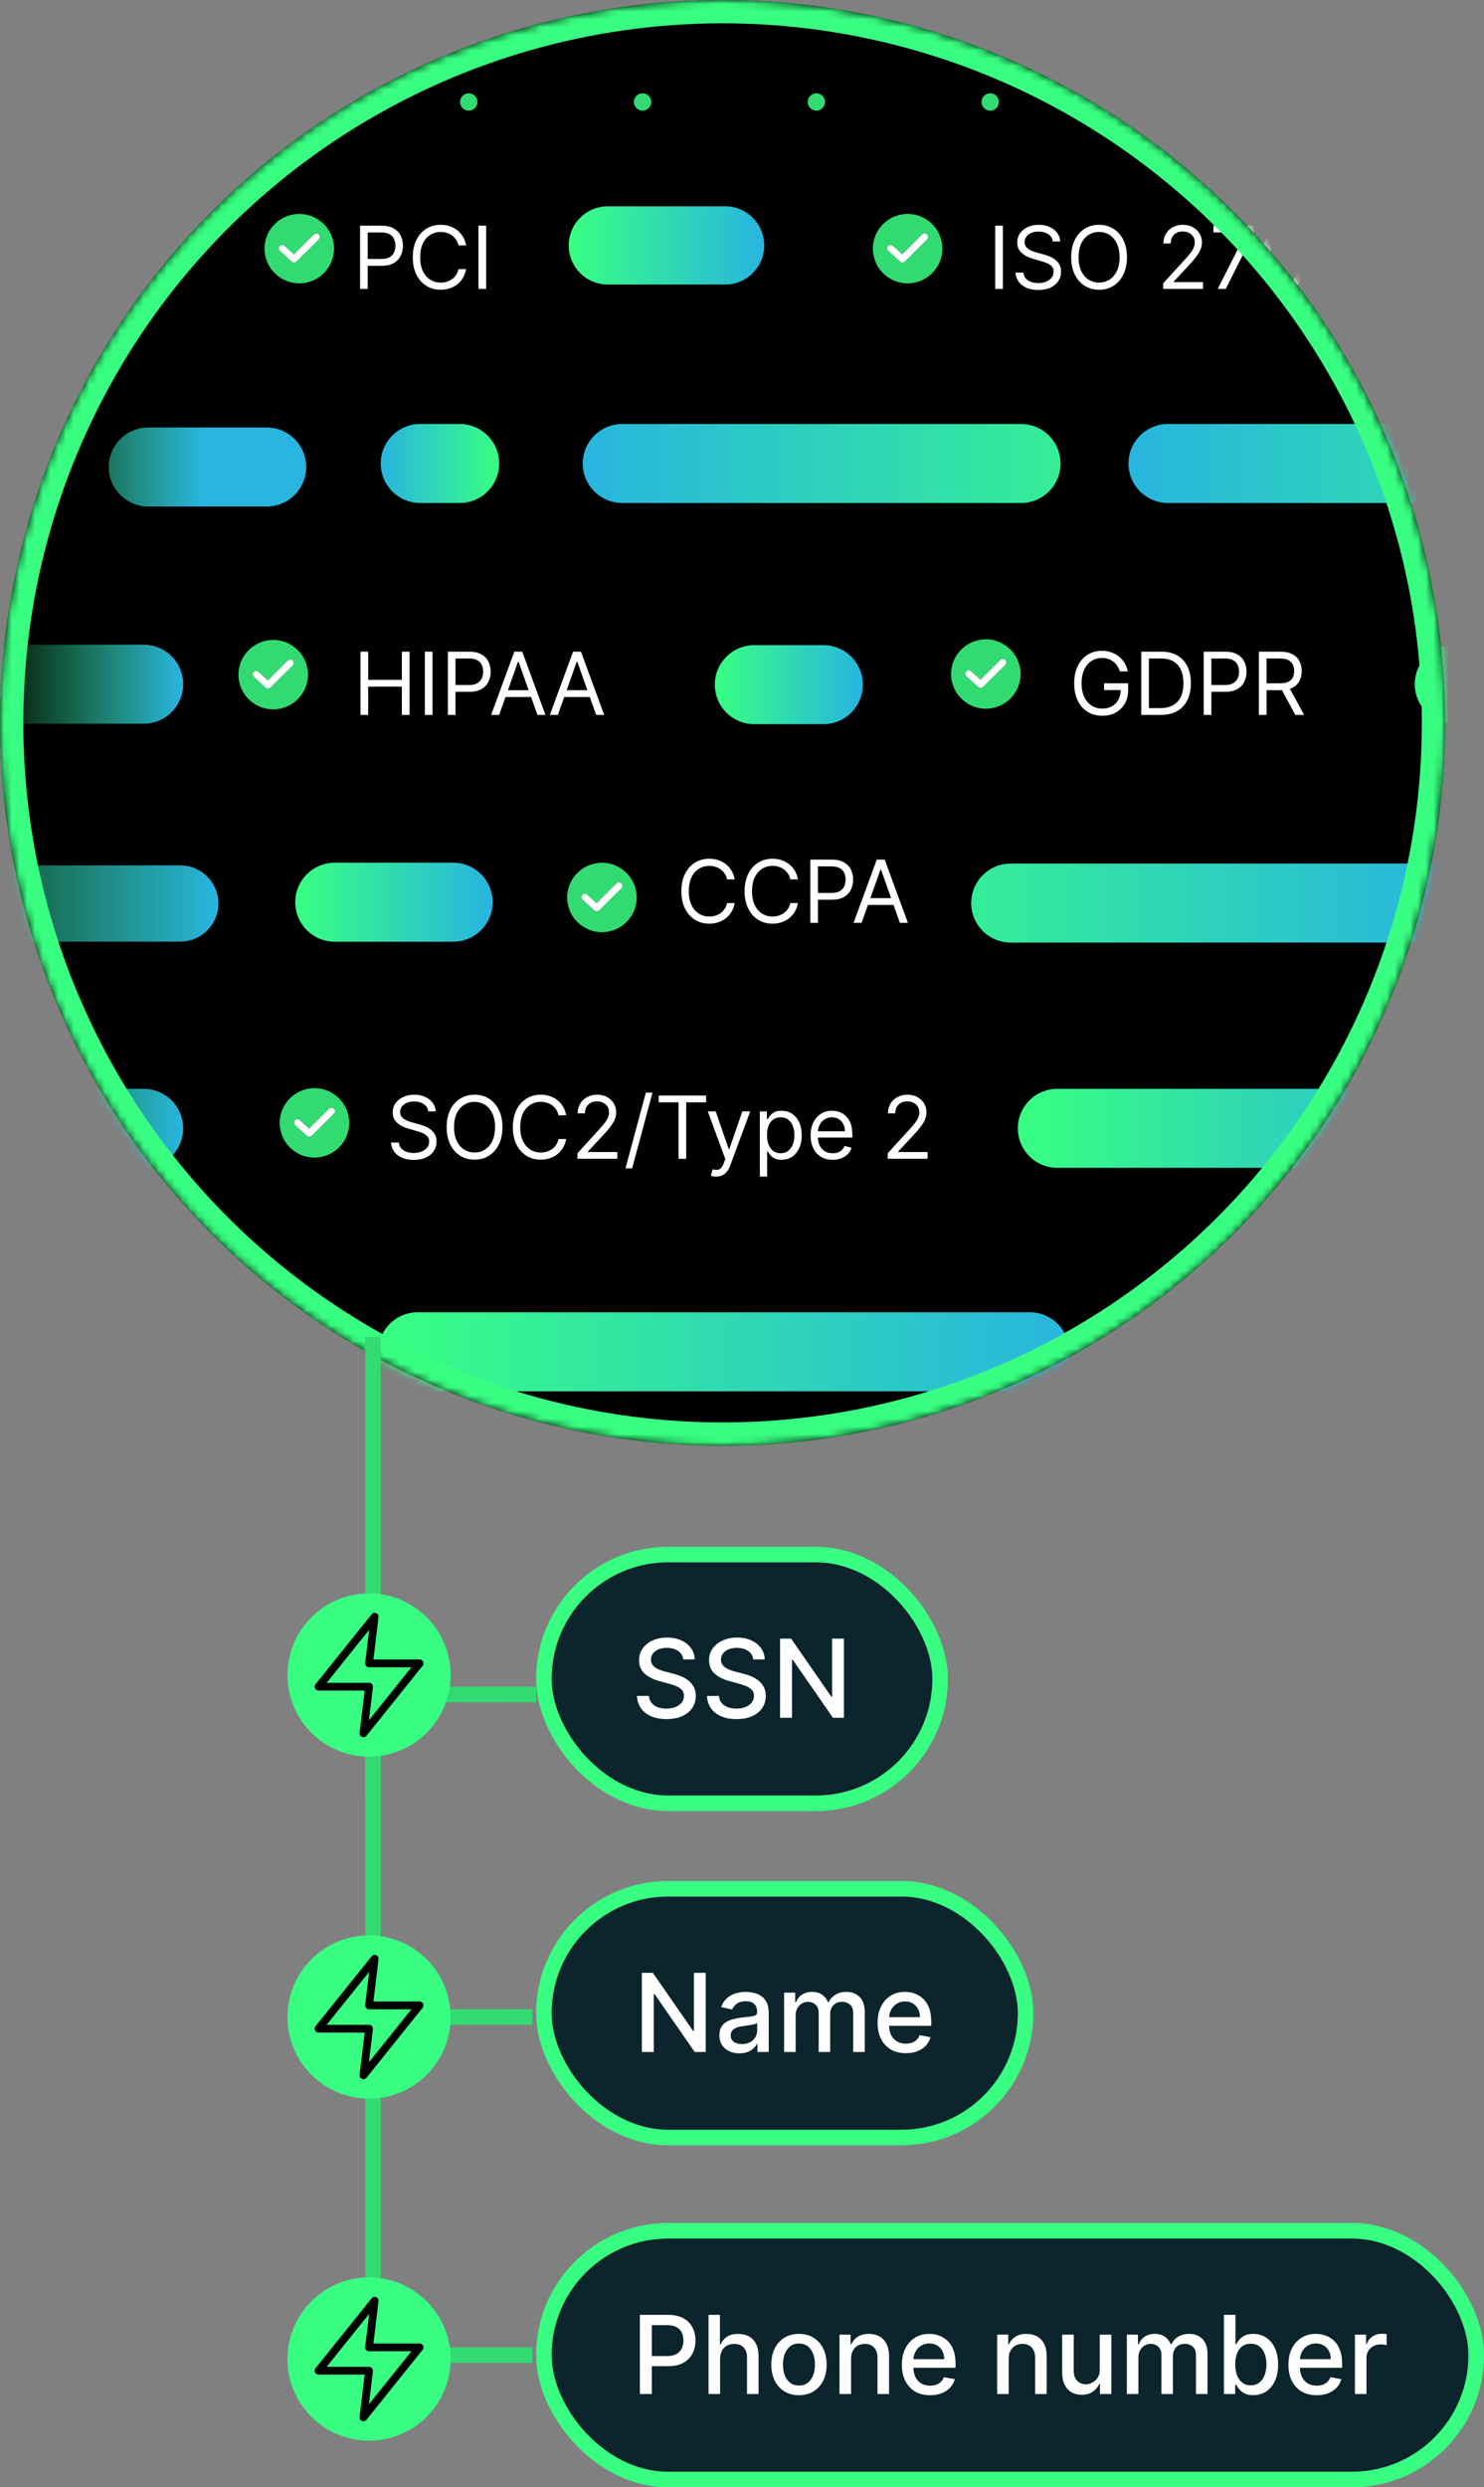 <?xml version="1.0" encoding="UTF-8"?>
<svg xmlns="http://www.w3.org/2000/svg" width="191" height="320" viewBox="0 0 191 320" fill="none">
  <rect x="0" y="0" width="191" height="320" fill="#808080" stroke="none"/>
  <circle cx="93" cy="93" r="92.5" fill="black" stroke="black"></circle>
  <mask id="mask0_3828_24309" style="mask-type:alpha" maskUnits="userSpaceOnUse" x="0" y="0" width="186" height="186">
    <circle cx="93" cy="93" r="93" fill="#D9D9D9"></circle>
  </mask>
  <g mask="url(#mask0_3828_24309)">
    <path d="M150.325 64.713C147.519 64.713 145.243 62.438 145.243 59.631C145.243 56.824 147.519 54.548 150.325 54.548L220.208 54.548C223.015 54.548 225.29 56.824 225.29 59.631C225.29 62.438 223.015 64.713 220.208 64.713L150.325 64.713Z" fill="url(#paint0_linear_3828_24309)"></path>
    <path d="M80.082 64.713C77.275 64.713 75 62.437 75 59.63C75 56.824 77.275 54.548 80.082 54.548L131.418 54.548C134.225 54.548 136.5 56.824 136.5 59.631C136.5 62.438 134.225 64.713 131.418 64.713L80.082 64.713Z" fill="url(#paint1_linear_3828_24309)"></path>
    <path d="M21.834 178.804C19.027 178.804 16.752 176.529 16.752 173.722C16.752 170.915 19.027 168.639 21.834 168.639L23.104 168.639C25.911 168.639 28.187 170.915 28.187 173.722C28.187 176.529 25.911 178.804 23.104 178.804L21.834 178.804Z" fill="url(#paint2_linear_3828_24309)"></path>
    <path d="M54.082 64.713C51.275 64.713 49 62.438 49 59.631C49 56.824 51.275 54.548 54.082 54.548L59.165 54.548C61.972 54.548 64.247 56.824 64.247 59.631C64.247 62.438 61.972 64.713 59.165 64.713L54.082 64.713Z" fill="url(#paint3_linear_3828_24309)"></path>
    <path d="M298.984 82.941C301.791 82.941 304.066 85.217 304.066 88.024C304.066 90.831 301.791 93.106 298.984 93.106L187.173 93.106C184.366 93.106 182.09 90.831 182.09 88.024C182.09 85.217 184.366 82.941 187.173 82.941L298.984 82.941Z" fill="url(#paint4_linear_3828_24309)"></path>
    <path d="M105.976 83C108.783 83 111.059 85.275 111.059 88.082C111.059 90.889 108.783 93.165 105.976 93.165L97.082 93.165C94.275 93.165 92 90.889 92 88.082C92 85.275 94.275 83 97.082 83L105.976 83Z" fill="url(#paint5_linear_3828_24309)"></path>
    <path d="M199.965 111.102C202.772 111.102 205.047 113.377 205.047 116.184C205.047 118.991 202.772 121.266 199.965 121.266L130.083 121.266C127.276 121.266 125 118.991 125 116.184C125 113.377 127.276 111.102 130.083 111.102L199.965 111.102Z" fill="url(#paint6_linear_3828_24309)"></path>
    <path d="M23.204 111.335C25.913 111.335 28.109 113.531 28.109 116.24C28.109 118.948 25.913 121.144 23.204 121.144L-18.096 121.144C-20.804 121.144 -23 118.948 -23 116.24C-23 113.531 -20.804 111.335 -18.096 111.335L23.204 111.335Z" fill="url(#paint7_linear_3828_24309)"></path>
    <path d="M58.329 110.991C61.136 110.991 63.412 113.267 63.412 116.074C63.412 118.88 61.136 121.156 58.329 121.156L43.082 121.156C40.275 121.156 38 118.88 38 116.074C38 113.267 40.275 110.991 43.082 110.991L58.329 110.991Z" fill="url(#paint8_linear_3828_24309)"></path>
    <path d="M34.329 55C37.136 55 39.411 57.275 39.411 60.082C39.411 62.889 37.136 65.165 34.329 65.165L19.082 65.165C16.275 65.165 14 62.889 14 60.082C14 57.275 16.275 55 19.082 55L34.329 55Z" fill="url(#paint9_linear_3828_24309)"></path>
    <path d="M18.496 140.084C21.303 140.084 23.578 142.359 23.578 145.166C23.578 147.973 21.303 150.249 18.496 150.249L3.249 150.249C0.442 150.249 -1.834 147.973 -1.834 145.166C-1.834 142.359 0.442 140.084 3.249 140.084L18.496 140.084Z" fill="url(#paint10_linear_3828_24309)"></path>
    <path d="M18.496 82.942C21.303 82.942 23.578 85.217 23.578 88.024C23.578 90.831 21.303 93.106 18.496 93.106L3.249 93.106C0.442 93.106 -1.834 90.831 -1.834 88.024C-1.834 85.217 0.442 82.942 3.249 82.942L18.496 82.942Z" fill="url(#paint11_linear_3828_24309)"></path>
    <path d="M184.364 140.084C187.171 140.084 189.447 142.359 189.447 145.166C189.447 147.973 187.171 150.249 184.364 150.249L136.082 150.249C133.275 150.249 131 147.973 131 145.166C131 142.359 133.275 140.084 136.082 140.084L184.364 140.084Z" fill="url(#paint12_linear_3828_24309)"></path>
    <path d="M93.328 26.541C96.108 26.541 98.362 28.795 98.362 31.575C98.362 34.355 96.108 36.608 93.328 36.608L78.228 36.608C75.448 36.608 73.195 34.355 73.195 31.575C73.195 28.795 75.448 26.541 78.228 26.541L93.328 26.541Z" fill="url(#paint13_linear_3828_24309)"></path>
    <path d="M132.537 168.829C135.344 168.829 137.62 171.104 137.62 173.911C137.62 176.718 135.344 178.993 132.537 178.993L53.761 178.993C50.954 178.993 48.679 176.718 48.679 173.911C48.679 171.104 50.954 168.829 53.761 168.829L132.537 168.829Z" fill="url(#paint14_linear_3828_24309)"></path>
    <path d="M221.478 168.829C224.285 168.829 226.561 171.104 226.561 173.911C226.561 176.718 224.285 178.993 221.478 178.993L173.196 178.993C170.389 178.993 168.114 176.718 168.114 173.911C168.114 171.104 170.389 168.829 173.196 168.829L221.478 168.829Z" fill="url(#paint15_linear_3828_24309)"></path>
    <path d="M46.401 91.976L46.401 83.841L47.386 83.841L47.386 87.464L51.724 87.464L51.724 83.841L52.709 83.841L52.709 91.976L51.724 91.976L51.724 88.337L47.386 88.337L47.386 91.976L46.401 91.976Z" fill="white"></path>
    <path d="M55.666 83.841L55.666 91.976L54.681 91.976L54.681 83.841L55.666 83.841Z" fill="white"></path>
    <path d="M57.641 91.976L57.641 83.841L60.39 83.841C61.028 83.841 61.549 83.956 61.955 84.187C62.362 84.414 62.664 84.723 62.86 85.112C63.056 85.501 63.154 85.936 63.154 86.415C63.154 86.894 63.056 87.33 62.86 87.722C62.667 88.114 62.368 88.426 61.962 88.659C61.557 88.889 61.038 89.005 60.406 89.005L58.435 89.005L58.435 88.131L60.374 88.131C60.811 88.131 61.161 88.055 61.426 87.904C61.691 87.754 61.883 87.55 62.002 87.293C62.124 87.033 62.185 86.741 62.185 86.415C62.185 86.089 62.124 85.798 62.002 85.541C61.883 85.284 61.69 85.083 61.422 84.937C61.155 84.789 60.8 84.715 60.358 84.715L58.626 84.715L58.626 91.976L57.641 91.976Z" fill="white"></path>
    <path d="M64.245 91.976L63.212 91.976L66.199 83.841L67.216 83.841L70.203 91.976L69.17 91.976L66.739 85.128L66.675 85.128L64.245 91.976ZM64.626 88.798L68.789 88.798L68.789 89.672L64.626 89.672L64.626 88.798Z" fill="white"></path>
    <path d="M71.803 91.976L70.771 91.976L73.758 83.841L74.775 83.841L77.762 91.976L76.729 91.976L74.298 85.128L74.234 85.128L71.803 91.976ZM72.185 88.798L76.347 88.798L76.347 89.672L72.185 89.672L72.185 88.798Z" fill="white"></path>
    <path d="M34.902 82.333C35.077 82.333 35.252 82.333 35.427 82.333C35.449 82.338 35.471 82.345 35.494 82.347C36.194 82.396 36.849 82.596 37.446 82.961C38.605 83.67 39.319 84.692 39.569 86.029C39.6 86.196 39.616 86.367 39.639 86.536C39.639 86.71 39.639 86.884 39.639 87.059C39.632 87.122 39.624 87.184 39.617 87.247C39.51 88.208 39.142 89.055 38.493 89.774C37.804 90.537 36.951 91.013 35.935 91.192C35.767 91.222 35.596 91.239 35.426 91.262C35.252 91.262 35.077 91.262 34.902 91.262C34.88 91.257 34.858 91.249 34.835 91.248C34.135 91.198 33.48 90.998 32.883 90.633C31.724 89.924 31.01 88.903 30.76 87.566C30.729 87.398 30.713 87.228 30.69 87.059C30.69 86.885 30.69 86.71 30.69 86.536C30.698 86.473 30.705 86.41 30.712 86.348C30.819 85.387 31.187 84.539 31.836 83.821C32.525 83.058 33.378 82.582 34.394 82.402C34.562 82.373 34.733 82.356 34.902 82.333ZM34.48 87.545C34.297 87.379 34.135 87.229 33.971 87.081C33.726 86.858 33.485 86.629 33.232 86.415C33.033 86.247 32.724 86.311 32.595 86.529C32.481 86.721 32.525 86.951 32.708 87.118C33.188 87.555 33.669 87.991 34.148 88.427C34.386 88.644 34.619 88.639 34.847 88.413C35.767 87.502 36.687 86.591 37.606 85.68C37.635 85.651 37.664 85.623 37.691 85.591C37.874 85.372 37.814 85.051 37.565 84.911C37.372 84.803 37.169 84.842 36.989 85.022C36.173 85.836 35.358 86.65 34.542 87.464C34.52 87.486 34.503 87.514 34.48 87.545Z" fill="#32DB71"></path>
    <path d="M34.48 87.546C34.503 87.514 34.52 87.486 34.542 87.464C35.357 86.649 36.173 85.836 36.988 85.022C37.169 84.841 37.371 84.803 37.564 84.911C37.814 85.05 37.874 85.372 37.69 85.591C37.664 85.622 37.635 85.651 37.606 85.68C36.686 86.591 35.767 87.502 34.847 88.413C34.618 88.639 34.386 88.644 34.148 88.427C33.668 87.991 33.188 87.555 32.708 87.118C32.524 86.951 32.48 86.721 32.594 86.529C32.724 86.311 33.033 86.247 33.232 86.415C33.485 86.628 33.725 86.858 33.971 87.081C34.134 87.229 34.297 87.379 34.48 87.546Z" fill="white"></path>
    <path d="M46.345 37.167L46.345 29.032L49.094 29.032C49.732 29.032 50.254 29.148 50.659 29.378C51.067 29.606 51.369 29.914 51.565 30.304C51.761 30.693 51.858 31.127 51.858 31.607C51.858 32.086 51.761 32.521 51.565 32.913C51.371 33.305 51.072 33.618 50.667 33.851C50.262 34.081 49.743 34.196 49.11 34.196L47.14 34.196L47.14 33.322L49.078 33.322C49.515 33.322 49.866 33.247 50.131 33.096C50.395 32.945 50.587 32.741 50.707 32.484C50.828 32.225 50.889 31.932 50.889 31.607C50.889 31.281 50.828 30.989 50.707 30.733C50.587 30.476 50.394 30.274 50.127 30.129C49.859 29.98 49.504 29.906 49.062 29.906L47.33 29.906L47.33 37.167L46.345 37.167Z" fill="white"></path>
    <path d="M59.991 31.575L59.006 31.575C58.948 31.291 58.846 31.042 58.7 30.828C58.557 30.613 58.383 30.433 58.176 30.288C57.972 30.139 57.746 30.028 57.497 29.954C57.248 29.88 56.988 29.843 56.718 29.843C56.226 29.843 55.78 29.967 55.38 30.216C54.983 30.465 54.666 30.832 54.43 31.317C54.197 31.801 54.081 32.396 54.081 33.1C54.081 33.804 54.197 34.399 54.43 34.883C54.666 35.368 54.983 35.735 55.38 35.984C55.78 36.233 56.226 36.357 56.718 36.357C56.988 36.357 57.248 36.32 57.497 36.246C57.746 36.172 57.972 36.062 58.176 35.916C58.383 35.768 58.557 35.587 58.7 35.372C58.846 35.155 58.948 34.906 59.006 34.625L59.991 34.625C59.917 35.041 59.782 35.413 59.586 35.741C59.39 36.07 59.147 36.349 58.855 36.58C58.564 36.807 58.237 36.981 57.874 37.1C57.514 37.219 57.129 37.279 56.718 37.279C56.025 37.279 55.407 37.109 54.867 36.77C54.327 36.431 53.902 35.949 53.592 35.324C53.282 34.699 53.128 33.958 53.128 33.1C53.128 32.242 53.282 31.5 53.592 30.876C53.902 30.251 54.327 29.769 54.867 29.43C55.407 29.091 56.025 28.921 56.718 28.921C57.129 28.921 57.514 28.981 57.874 29.1C58.237 29.219 58.564 29.394 58.855 29.624C59.147 29.852 59.39 30.13 59.586 30.459C59.782 30.784 59.917 31.156 59.991 31.575Z" fill="white"></path>
    <path d="M62.568 29.032L62.568 37.167L61.583 37.167L61.583 29.032L62.568 29.032Z" fill="white"></path>
    <path d="M38.258 27.524C38.433 27.524 38.607 27.524 38.782 27.524C38.805 27.529 38.827 27.537 38.85 27.538C39.55 27.588 40.204 27.788 40.802 28.153C41.961 28.862 42.674 29.884 42.924 31.221C42.956 31.388 42.971 31.558 42.994 31.727C42.994 31.901 42.994 32.076 42.994 32.25C42.987 32.313 42.98 32.376 42.973 32.438C42.865 33.399 42.498 34.247 41.849 34.965C41.16 35.728 40.306 36.204 39.291 36.384C39.122 36.414 38.952 36.43 38.782 36.453C38.607 36.453 38.432 36.453 38.258 36.453C38.235 36.448 38.213 36.441 38.19 36.439C37.49 36.389 36.836 36.19 36.238 35.825C35.079 35.116 34.366 34.094 34.116 32.757C34.084 32.59 34.069 32.419 34.046 32.25C34.046 32.076 34.046 31.902 34.046 31.727C34.053 31.664 34.06 31.602 34.067 31.539C34.175 30.578 34.542 29.731 35.191 29.012C35.88 28.25 36.734 27.773 37.749 27.594C37.918 27.564 38.088 27.547 38.258 27.524ZM37.835 32.737C37.653 32.57 37.49 32.421 37.327 32.272C37.081 32.049 36.841 31.82 36.588 31.606C36.389 31.439 36.08 31.502 35.95 31.72C35.836 31.913 35.88 32.142 36.064 32.31C36.544 32.746 37.024 33.182 37.504 33.619C37.742 33.835 37.974 33.831 38.203 33.604C39.122 32.693 40.042 31.782 40.962 30.871C40.991 30.843 41.02 30.814 41.046 30.783C41.23 30.564 41.169 30.242 40.92 30.102C40.727 29.994 40.525 30.033 40.344 30.214C39.528 31.027 38.713 31.841 37.898 32.655C37.875 32.677 37.859 32.706 37.835 32.737Z" fill="#32DB71"></path>
    <path d="M37.836 32.737C37.859 32.706 37.876 32.677 37.898 32.655C38.713 31.841 39.529 31.027 40.344 30.213C40.525 30.033 40.727 29.994 40.92 30.102C41.17 30.242 41.23 30.564 41.046 30.782C41.02 30.814 40.991 30.842 40.962 30.871C40.042 31.782 39.123 32.693 38.203 33.604C37.974 33.83 37.742 33.835 37.504 33.619C37.024 33.182 36.544 32.746 36.064 32.309C35.88 32.142 35.836 31.913 35.95 31.72C36.08 31.502 36.389 31.439 36.588 31.606C36.841 31.82 37.081 32.049 37.327 32.272C37.49 32.421 37.653 32.57 37.836 32.737Z" fill="white"></path>
    <path d="M129.075 29.032L129.075 37.167L128.09 37.167L128.09 29.032L129.075 29.032Z" fill="white"></path>
    <path d="M135.499 31.066C135.452 30.664 135.258 30.351 134.919 30.129C134.58 29.906 134.165 29.795 133.672 29.795C133.312 29.795 132.997 29.853 132.727 29.97C132.459 30.087 132.25 30.247 132.099 30.451C131.951 30.654 131.877 30.886 131.877 31.146C131.877 31.363 131.928 31.549 132.032 31.706C132.138 31.859 132.273 31.988 132.437 32.091C132.601 32.192 132.773 32.275 132.953 32.341C133.133 32.405 133.299 32.456 133.45 32.496L134.276 32.719C134.488 32.774 134.723 32.851 134.983 32.949C135.245 33.047 135.495 33.181 135.734 33.35C135.975 33.517 136.173 33.731 136.329 33.994C136.486 34.256 136.564 34.578 136.564 34.959C136.564 35.398 136.449 35.796 136.218 36.151C135.99 36.505 135.657 36.787 135.217 36.997C134.78 37.206 134.249 37.31 133.624 37.31C133.042 37.31 132.537 37.216 132.111 37.028C131.687 36.84 131.354 36.578 131.11 36.242C130.869 35.906 130.733 35.515 130.701 35.07L131.718 35.07C131.744 35.377 131.848 35.632 132.028 35.833C132.21 36.031 132.441 36.18 132.719 36.278C133 36.373 133.301 36.421 133.624 36.421C134 36.421 134.338 36.36 134.637 36.238C134.937 36.114 135.174 35.941 135.348 35.721C135.523 35.499 135.61 35.24 135.61 34.943C135.61 34.673 135.535 34.453 135.384 34.284C135.233 34.114 135.035 33.977 134.788 33.871C134.542 33.765 134.276 33.672 133.99 33.593L132.989 33.306C132.353 33.124 131.85 32.863 131.48 32.524C131.109 32.185 130.923 31.741 130.923 31.193C130.923 30.738 131.047 30.341 131.293 30.002C131.542 29.66 131.875 29.395 132.294 29.207C132.715 29.017 133.185 28.921 133.704 28.921C134.228 28.921 134.694 29.015 135.102 29.203C135.51 29.389 135.833 29.643 136.071 29.966C136.312 30.289 136.439 30.656 136.453 31.066L135.499 31.066Z" fill="white"></path>
    <path d="M145.047 33.1C145.047 33.958 144.892 34.699 144.582 35.324C144.273 35.949 143.848 36.431 143.307 36.77C142.767 37.109 142.15 37.279 141.456 37.279C140.763 37.279 140.146 37.109 139.605 36.77C139.065 36.431 138.64 35.949 138.33 35.324C138.021 34.699 137.866 33.958 137.866 33.1C137.866 32.242 138.021 31.5 138.33 30.876C138.64 30.251 139.065 29.769 139.605 29.43C140.146 29.091 140.763 28.921 141.456 28.921C142.15 28.921 142.767 29.091 143.307 29.43C143.848 29.769 144.273 30.251 144.582 30.876C144.892 31.5 145.047 32.242 145.047 33.1ZM144.094 33.1C144.094 32.396 143.976 31.801 143.74 31.317C143.507 30.832 143.191 30.465 142.791 30.216C142.394 29.967 141.949 29.843 141.456 29.843C140.964 29.843 140.518 29.967 140.118 30.216C139.721 30.465 139.404 30.832 139.168 31.317C138.935 31.801 138.819 32.396 138.819 33.1C138.819 33.804 138.935 34.399 139.169 34.883C139.404 35.368 139.721 35.735 140.118 35.984C140.518 36.233 140.964 36.357 141.456 36.357C141.949 36.357 142.394 36.233 142.791 35.984C143.191 35.735 143.507 35.368 143.74 34.883C143.976 34.399 144.094 33.804 144.094 33.1Z" fill="white"></path>
    <path d="M149.706 37.167L149.706 36.452L152.392 33.513C152.707 33.169 152.966 32.87 153.17 32.615C153.374 32.358 153.525 32.117 153.623 31.892C153.724 31.665 153.774 31.426 153.774 31.177C153.774 30.892 153.705 30.644 153.567 30.435C153.432 30.226 153.247 30.064 153.011 29.95C152.776 29.836 152.511 29.779 152.217 29.779C151.904 29.779 151.632 29.844 151.399 29.974C151.168 30.101 150.989 30.28 150.862 30.51C150.738 30.741 150.676 31.011 150.676 31.32L149.738 31.32C149.738 30.844 149.848 30.425 150.068 30.065C150.288 29.705 150.587 29.424 150.966 29.223C151.347 29.022 151.775 28.921 152.249 28.921C152.725 28.921 153.148 29.022 153.516 29.223C153.884 29.424 154.172 29.696 154.382 30.038C154.591 30.379 154.695 30.759 154.695 31.177C154.695 31.477 154.641 31.769 154.533 32.055C154.427 32.339 154.241 32.655 153.976 33.005C153.714 33.352 153.35 33.775 152.884 34.276L151.057 36.23L151.057 36.294L154.838 36.294L154.838 37.167L149.706 37.167Z" fill="white"></path>
    <path d="M156.733 37.167L160.372 29.97L160.372 29.906L156.177 29.906L156.177 29.032L161.388 29.032L161.388 29.954L157.766 37.167L156.733 37.167Z" fill="white"></path>
    <path d="M165.348 37.279C164.749 37.279 164.239 37.116 163.818 36.79C163.397 36.462 163.076 35.986 162.853 35.364C162.631 34.739 162.519 33.984 162.519 33.1C162.519 32.221 162.631 31.47 162.853 30.848C163.078 30.223 163.401 29.746 163.822 29.418C164.246 29.087 164.754 28.921 165.348 28.921C165.941 28.921 166.448 29.087 166.869 29.418C167.293 29.746 167.616 30.223 167.838 30.848C168.063 31.47 168.176 32.221 168.176 33.1C168.176 33.984 168.064 34.739 167.842 35.364C167.62 35.986 167.298 36.462 166.877 36.79C166.456 37.116 165.946 37.279 165.348 37.279ZM165.348 36.405C165.941 36.405 166.402 36.119 166.73 35.547C167.058 34.975 167.222 34.159 167.222 33.1C167.222 32.396 167.147 31.796 166.996 31.301C166.848 30.805 166.633 30.428 166.353 30.169C166.074 29.909 165.739 29.779 165.348 29.779C164.76 29.779 164.3 30.069 163.969 30.649C163.638 31.227 163.473 32.043 163.473 33.1C163.473 33.804 163.547 34.403 163.695 34.895C163.843 35.388 164.057 35.763 164.335 36.019C164.615 36.276 164.953 36.405 165.348 36.405Z" fill="white"></path>
    <path d="M172.338 37.279C171.74 37.279 171.23 37.116 170.809 36.79C170.388 36.462 170.066 35.986 169.844 35.364C169.622 34.739 169.51 33.984 169.51 33.1C169.51 32.221 169.622 31.47 169.844 30.848C170.069 30.223 170.392 29.746 170.813 29.418C171.237 29.087 171.745 28.921 172.338 28.921C172.932 28.921 173.439 29.087 173.86 29.418C174.283 29.746 174.607 30.223 174.829 30.848C175.054 31.47 175.167 32.221 175.167 33.1C175.167 33.984 175.055 34.739 174.833 35.364C174.61 35.986 174.289 36.462 173.868 36.79C173.447 37.116 172.937 37.279 172.338 37.279ZM172.338 36.405C172.932 36.405 173.392 36.119 173.721 35.547C174.049 34.975 174.213 34.159 174.213 33.1C174.213 32.396 174.138 31.796 173.987 31.301C173.839 30.805 173.624 30.428 173.343 30.169C173.065 29.909 172.73 29.779 172.338 29.779C171.751 29.779 171.291 30.069 170.96 30.649C170.629 31.227 170.464 32.043 170.464 33.1C170.464 33.804 170.538 34.403 170.686 34.895C170.834 35.388 171.048 35.763 171.326 36.019C171.606 36.276 171.944 36.405 172.338 36.405Z" fill="white"></path>
    <path d="M179.536 29.032L179.536 37.167L178.551 37.167L178.551 30.065L178.503 30.065L176.517 31.384L176.517 30.383L178.551 29.032L179.536 29.032Z" fill="white"></path>
    <path d="M187.341 37.279C186.806 37.279 186.345 37.181 185.959 36.985C185.572 36.789 185.274 36.52 185.065 36.178C184.856 35.837 184.751 35.446 184.751 35.007C184.751 34.668 184.823 34.367 184.966 34.105C185.111 33.84 185.311 33.595 185.566 33.37C185.822 33.142 186.118 32.915 186.451 32.687L187.627 31.813C187.857 31.662 188.041 31.5 188.179 31.328C188.32 31.156 188.39 30.931 188.39 30.653C188.39 30.447 188.298 30.247 188.116 30.053C187.936 29.86 187.699 29.763 187.405 29.763C187.198 29.763 187.015 29.816 186.856 29.922C186.7 30.026 186.577 30.158 186.487 30.32C186.4 30.478 186.356 30.643 186.356 30.812C186.356 31.003 186.408 31.196 186.511 31.392C186.617 31.585 186.751 31.784 186.912 31.988C187.076 32.189 187.246 32.396 187.42 32.607L191.154 37.167L190.026 37.167L186.944 33.45C186.658 33.105 186.398 32.793 186.165 32.512C185.932 32.231 185.747 31.955 185.609 31.682C185.472 31.409 185.403 31.114 185.403 30.796C185.403 30.431 185.483 30.11 185.645 29.835C185.809 29.557 186.038 29.341 186.332 29.187C186.629 29.031 186.976 28.953 187.373 28.953C187.781 28.953 188.131 29.032 188.425 29.191C188.719 29.348 188.946 29.555 189.105 29.815C189.264 30.072 189.343 30.351 189.343 30.653C189.343 31.042 189.246 31.38 189.053 31.666C188.86 31.952 188.596 32.218 188.263 32.464L186.642 33.672C186.277 33.942 186.029 34.204 185.899 34.458C185.769 34.713 185.705 34.895 185.705 35.007C185.705 35.261 185.771 35.498 185.903 35.718C186.036 35.937 186.222 36.115 186.463 36.25C186.704 36.385 186.986 36.452 187.309 36.452C187.616 36.452 187.916 36.388 188.207 36.258C188.498 36.125 188.762 35.935 188.997 35.686C189.236 35.437 189.424 35.138 189.561 34.788C189.702 34.439 189.772 34.045 189.772 33.608L190.678 33.608C190.678 34.149 190.615 34.59 190.491 34.931C190.366 35.273 190.226 35.54 190.07 35.733C189.914 35.927 189.788 36.071 189.693 36.166C189.661 36.206 189.632 36.246 189.605 36.286C189.579 36.325 189.55 36.365 189.518 36.405C189.256 36.699 188.925 36.919 188.525 37.064C188.125 37.207 187.73 37.279 187.341 37.279Z" fill="white"></path>
    <path d="M196.45 29.032L196.45 37.167L195.465 37.167L195.465 29.032L196.45 29.032Z" fill="white"></path>
    <path d="M202.874 31.066C202.826 30.664 202.633 30.351 202.294 30.129C201.955 29.906 201.539 29.795 201.047 29.795C200.687 29.795 200.371 29.853 200.101 29.97C199.834 30.087 199.625 30.247 199.474 30.451C199.326 30.654 199.251 30.886 199.251 31.146C199.251 31.363 199.303 31.549 199.406 31.706C199.512 31.859 199.647 31.988 199.811 32.091C199.976 32.192 200.148 32.275 200.328 32.341C200.508 32.405 200.673 32.456 200.824 32.496L201.651 32.719C201.862 32.774 202.098 32.851 202.358 32.949C202.62 33.047 202.87 33.181 203.108 33.35C203.349 33.517 203.548 33.731 203.704 33.994C203.86 34.256 203.938 34.578 203.938 34.959C203.938 35.398 203.823 35.796 203.593 36.151C203.365 36.505 203.031 36.787 202.592 36.997C202.155 37.206 201.624 37.31 200.999 37.31C200.417 37.31 199.912 37.216 199.486 37.028C199.062 36.84 198.728 36.578 198.485 36.242C198.244 35.906 198.107 35.515 198.076 35.07L199.092 35.07C199.119 35.377 199.222 35.632 199.402 35.833C199.585 36.031 199.815 36.18 200.093 36.278C200.374 36.373 200.676 36.421 200.999 36.421C201.375 36.421 201.713 36.36 202.012 36.238C202.311 36.113 202.548 35.941 202.723 35.721C202.898 35.499 202.985 35.24 202.985 34.943C202.985 34.673 202.91 34.453 202.759 34.284C202.608 34.114 202.409 33.977 202.163 33.87C201.917 33.765 201.651 33.672 201.365 33.593L200.364 33.306C199.728 33.124 199.225 32.863 198.854 32.524C198.483 32.185 198.298 31.741 198.298 31.193C198.298 30.738 198.421 30.341 198.667 30.002C198.916 29.66 199.25 29.395 199.668 29.207C200.089 29.017 200.56 28.921 201.079 28.921C201.603 28.921 202.069 29.015 202.477 29.203C202.885 29.389 203.208 29.643 203.446 29.966C203.687 30.289 203.814 30.656 203.827 31.066L202.874 31.066Z" fill="white"></path>
    <path d="M212.422 33.1C212.422 33.958 212.267 34.699 211.957 35.324C211.647 35.949 211.222 36.431 210.682 36.77C210.142 37.109 209.525 37.279 208.831 37.279C208.137 37.279 207.52 37.109 206.98 36.77C206.44 36.431 206.015 35.949 205.705 35.324C205.395 34.699 205.24 33.958 205.24 33.1C205.24 32.242 205.395 31.5 205.705 30.876C206.015 30.251 206.44 29.769 206.98 29.43C207.52 29.091 208.137 28.921 208.831 28.921C209.525 28.921 210.142 29.091 210.682 29.43C211.222 29.769 211.647 30.251 211.957 30.876C212.267 31.5 212.422 32.242 212.422 33.1ZM211.469 33.1C211.469 32.396 211.351 31.801 211.115 31.317C210.882 30.832 210.566 30.465 210.166 30.216C209.768 29.967 209.324 29.843 208.831 29.843C208.339 29.843 207.892 29.967 207.492 30.216C207.095 30.465 206.779 30.832 206.543 31.317C206.31 31.801 206.194 32.396 206.194 33.1C206.194 33.804 206.31 34.399 206.543 34.883C206.779 35.368 207.095 35.735 207.492 35.984C207.892 36.233 208.339 36.357 208.831 36.357C209.324 36.357 209.768 36.233 210.166 35.984C210.566 35.735 210.882 35.368 211.115 34.883C211.351 34.399 211.469 33.804 211.469 33.1Z" fill="white"></path>
    <path d="M217.081 37.167L217.081 36.452L219.766 33.513C220.081 33.169 220.341 32.87 220.545 32.615C220.749 32.358 220.9 32.117 220.998 31.892C221.098 31.665 221.149 31.426 221.149 31.177C221.149 30.892 221.08 30.644 220.942 30.435C220.807 30.226 220.622 30.064 220.386 29.95C220.15 29.836 219.885 29.779 219.591 29.779C219.279 29.779 219.006 29.844 218.773 29.974C218.543 30.101 218.364 30.28 218.237 30.51C218.113 30.741 218.05 31.011 218.05 31.32L217.113 31.32C217.113 30.844 217.223 30.425 217.443 30.065C217.662 29.705 217.962 29.424 218.34 29.223C218.722 29.022 219.149 28.921 219.623 28.921C220.1 28.921 220.522 29.022 220.89 29.223C221.258 29.424 221.547 29.696 221.756 30.038C221.965 30.379 222.07 30.759 222.07 31.177C222.07 31.477 222.016 31.769 221.907 32.055C221.801 32.339 221.616 32.655 221.351 33.005C221.089 33.352 220.725 33.775 220.259 34.276L218.432 36.23L218.432 36.294L222.213 36.294L222.213 37.167L217.081 37.167Z" fill="white"></path>
    <path d="M224.108 37.167L227.746 29.97L227.746 29.906L223.552 29.906L223.552 29.032L228.763 29.032L228.763 29.954L225.14 37.167L224.108 37.167Z" fill="white"></path>
    <path d="M230.716 37.167L234.355 29.97L234.355 29.906L230.16 29.906L230.16 29.032L235.372 29.032L235.372 29.954L231.749 37.167L230.716 37.167Z" fill="white"></path>
    <path d="M239.331 37.279C238.732 37.279 238.223 37.116 237.802 36.79C237.38 36.462 237.059 35.986 236.836 35.364C236.614 34.739 236.503 33.984 236.503 33.1C236.503 32.221 236.614 31.47 236.836 30.848C237.061 30.223 237.384 29.746 237.805 29.418C238.229 29.087 238.738 28.921 239.331 28.921C239.924 28.921 240.431 29.087 240.852 29.418C241.276 29.746 241.599 30.223 241.821 30.848C242.046 31.47 242.159 32.221 242.159 33.1C242.159 33.984 242.048 34.739 241.825 35.364C241.603 35.986 241.281 36.462 240.86 36.79C240.439 37.116 239.929 37.279 239.331 37.279ZM239.331 36.405C239.924 36.405 240.385 36.119 240.713 35.547C241.041 34.975 241.206 34.159 241.206 33.1C241.206 32.396 241.13 31.796 240.979 31.301C240.831 30.805 240.616 30.428 240.336 30.169C240.058 29.909 239.723 29.779 239.331 29.779C238.743 29.779 238.283 30.069 237.952 30.649C237.621 31.226 237.456 32.043 237.456 33.1C237.456 33.804 237.53 34.403 237.678 34.895C237.827 35.388 238.04 35.763 238.318 36.019C238.599 36.276 238.936 36.405 239.331 36.405Z" fill="white"></path>
    <path d="M246.528 29.032L246.528 37.167L245.543 37.167L245.543 30.065L245.495 30.065L243.509 31.384L243.509 30.383L245.543 29.032L246.528 29.032Z" fill="white"></path>
    <path d="M116.556 27.524C116.73 27.524 116.905 27.524 117.08 27.524C117.103 27.529 117.125 27.537 117.147 27.538C117.847 27.588 118.502 27.788 119.099 28.153C120.259 28.862 120.972 29.884 121.222 31.221C121.254 31.388 121.269 31.558 121.292 31.727C121.292 31.901 121.292 32.076 121.292 32.25C121.285 32.313 121.278 32.376 121.27 32.438C121.163 33.399 120.796 34.247 120.147 34.965C119.458 35.728 118.604 36.204 117.588 36.384C117.42 36.414 117.25 36.43 117.08 36.453C116.905 36.453 116.73 36.453 116.556 36.453C116.533 36.448 116.511 36.441 116.488 36.439C115.788 36.389 115.133 36.19 114.536 35.825C113.377 35.116 112.664 34.094 112.413 32.757C112.382 32.59 112.367 32.419 112.344 32.25C112.344 32.076 112.344 31.902 112.344 31.727C112.351 31.664 112.358 31.602 112.365 31.539C112.472 30.578 112.84 29.731 113.489 29.012C114.178 28.25 115.032 27.773 116.047 27.594C116.216 27.564 116.386 27.547 116.556 27.524ZM116.133 32.737C115.951 32.57 115.788 32.421 115.624 32.272C115.379 32.049 115.139 31.82 114.885 31.606C114.687 31.439 114.377 31.502 114.248 31.72C114.134 31.913 114.178 32.142 114.362 32.31C114.841 32.746 115.322 33.182 115.802 33.619C116.039 33.835 116.272 33.831 116.5 33.604C117.42 32.693 118.34 31.782 119.26 30.871C119.289 30.843 119.318 30.814 119.344 30.783C119.527 30.564 119.467 30.242 119.218 30.102C119.025 29.994 118.823 30.033 118.642 30.214C117.826 31.027 117.011 31.841 116.196 32.655C116.173 32.677 116.157 32.706 116.133 32.737Z" fill="#32DB71"></path>
    <path d="M116.134 32.737C116.157 32.706 116.174 32.677 116.196 32.655C117.011 31.841 117.826 31.027 118.642 30.213C118.823 30.033 119.025 29.994 119.218 30.102C119.467 30.242 119.527 30.564 119.344 30.782C119.318 30.814 119.289 30.842 119.26 30.871C118.34 31.782 117.42 32.693 116.501 33.604C116.272 33.83 116.039 33.835 115.802 33.619C115.322 33.182 114.842 32.746 114.362 32.309C114.178 32.142 114.134 31.913 114.248 31.72C114.378 31.502 114.687 31.439 114.886 31.606C115.139 31.82 115.379 32.049 115.624 32.272C115.788 32.421 115.951 32.57 116.134 32.737Z" fill="white"></path>
    <path d="M144.134 86.383C144.046 86.116 143.931 85.876 143.788 85.664C143.648 85.45 143.48 85.267 143.284 85.116C143.09 84.965 142.87 84.85 142.624 84.771C142.378 84.691 142.108 84.651 141.814 84.651C141.332 84.651 140.894 84.776 140.499 85.025C140.105 85.274 139.791 85.641 139.558 86.125C139.325 86.61 139.208 87.204 139.208 87.909C139.208 88.613 139.326 89.207 139.562 89.692C139.797 90.177 140.116 90.543 140.519 90.792C140.921 91.041 141.374 91.166 141.877 91.166C142.343 91.166 142.754 91.066 143.109 90.868C143.466 90.667 143.744 90.383 143.943 90.018C144.144 89.65 144.245 89.217 144.245 88.719L144.547 88.782L142.1 88.782L142.1 87.909L145.198 87.909L145.198 88.782C145.198 89.452 145.055 90.035 144.769 90.53C144.486 91.025 144.094 91.409 143.593 91.682C143.096 91.952 142.524 92.087 141.877 92.087C141.157 92.087 140.524 91.918 139.979 91.579C139.436 91.24 139.012 90.758 138.708 90.133C138.406 89.508 138.255 88.767 138.255 87.909C138.255 87.265 138.341 86.686 138.513 86.173C138.688 85.656 138.934 85.217 139.252 84.854C139.57 84.491 139.946 84.213 140.38 84.02C140.814 83.827 141.292 83.73 141.814 83.73C142.243 83.73 142.643 83.795 143.013 83.925C143.387 84.052 143.719 84.233 144.01 84.469C144.304 84.702 144.549 84.981 144.745 85.307C144.941 85.63 145.076 85.989 145.15 86.383L144.134 86.383Z" fill="white"></path>
    <path d="M149.396 91.976L146.885 91.976L146.885 83.841L149.507 83.841C150.296 83.841 150.971 84.004 151.533 84.33C152.094 84.653 152.524 85.118 152.824 85.724C153.123 86.328 153.272 87.051 153.272 87.893C153.272 88.74 153.121 89.47 152.82 90.081C152.518 90.69 152.078 91.159 151.501 91.487C150.924 91.813 150.222 91.976 149.396 91.976ZM147.87 91.102L149.332 91.102C150.005 91.102 150.562 90.972 151.004 90.713C151.447 90.453 151.776 90.084 151.993 89.605C152.211 89.125 152.319 88.555 152.319 87.893C152.319 87.236 152.212 86.671 151.997 86.197C151.783 85.72 151.462 85.355 151.036 85.1C150.61 84.844 150.079 84.715 149.443 84.715L147.87 84.715L147.87 91.102Z" fill="white"></path>
    <path d="M154.925 91.976L154.925 83.841L157.673 83.841C158.312 83.841 158.833 83.956 159.238 84.187C159.646 84.415 159.948 84.723 160.144 85.112C160.34 85.501 160.438 85.936 160.438 86.415C160.438 86.894 160.34 87.33 160.144 87.722C159.951 88.114 159.652 88.426 159.246 88.659C158.841 88.89 158.322 89.005 157.689 89.005L155.719 89.005L155.719 88.131L157.658 88.131C158.094 88.131 158.445 88.056 158.71 87.905C158.975 87.754 159.167 87.55 159.286 87.293C159.408 87.033 159.469 86.741 159.469 86.415C159.469 86.089 159.408 85.798 159.286 85.541C159.167 85.284 158.974 85.083 158.706 84.938C158.439 84.789 158.084 84.715 157.642 84.715L155.91 84.715L155.91 91.976L154.925 91.976Z" fill="white"></path>
    <path d="M162.025 91.976L162.025 83.841L164.774 83.841C165.409 83.841 165.931 83.95 166.339 84.167C166.746 84.381 167.048 84.677 167.244 85.053C167.44 85.429 167.538 85.856 167.538 86.336C167.538 86.815 167.44 87.24 167.244 87.611C167.048 87.981 166.748 88.273 166.343 88.485C165.937 88.694 165.42 88.798 164.789 88.798L162.565 88.798L162.565 87.909L164.758 87.909C165.192 87.909 165.542 87.845 165.806 87.718C166.074 87.591 166.267 87.411 166.386 87.178C166.508 86.942 166.569 86.661 166.569 86.336C166.569 86.01 166.508 85.725 166.386 85.482C166.264 85.238 166.07 85.05 165.802 84.918C165.535 84.783 165.181 84.715 164.742 84.715L163.01 84.715L163.01 91.976L162.025 91.976ZM165.854 88.322L167.856 91.976L166.712 91.976L164.742 88.322L165.854 88.322Z" fill="white"></path>
    <path d="M126.623 82.251C126.797 82.251 126.972 82.251 127.147 82.251C127.169 82.256 127.192 82.263 127.214 82.265C127.914 82.314 128.569 82.514 129.166 82.879C130.325 83.588 131.039 84.61 131.289 85.947C131.32 86.114 131.336 86.285 131.359 86.454C131.359 86.628 131.359 86.802 131.359 86.977C131.352 87.04 131.345 87.102 131.337 87.165C131.23 88.126 130.863 88.973 130.214 89.692C129.525 90.455 128.671 90.931 127.655 91.11C127.487 91.14 127.316 91.157 127.147 91.18C126.972 91.18 126.797 91.18 126.622 91.18C126.6 91.175 126.578 91.167 126.555 91.165C125.855 91.116 125.2 90.916 124.603 90.551C123.444 89.842 122.731 88.821 122.48 87.484C122.449 87.316 122.434 87.146 122.411 86.977C122.411 86.803 122.411 86.628 122.411 86.454C122.418 86.391 122.425 86.328 122.432 86.266C122.539 85.305 122.907 84.457 123.556 83.739C124.245 82.976 125.099 82.5 126.114 82.32C126.282 82.29 126.453 82.273 126.623 82.251ZM126.2 87.463C126.018 87.296 125.855 87.147 125.691 86.999C125.446 86.776 125.206 86.547 124.952 86.333C124.754 86.165 124.444 86.229 124.315 86.447C124.201 86.639 124.245 86.869 124.429 87.036C124.908 87.473 125.389 87.909 125.869 88.345C126.106 88.561 126.339 88.557 126.567 88.331C127.487 87.42 128.407 86.509 129.327 85.598C129.355 85.569 129.385 85.54 129.411 85.509C129.594 85.29 129.534 84.969 129.285 84.829C129.092 84.721 128.89 84.76 128.709 84.94C127.893 85.754 127.078 86.567 126.263 87.382C126.24 87.404 126.224 87.432 126.2 87.463Z" fill="#32DB71"></path>
    <path d="M126.2 87.463C126.224 87.432 126.241 87.404 126.263 87.382C127.078 86.567 127.893 85.754 128.709 84.94C128.89 84.76 129.092 84.721 129.285 84.829C129.534 84.968 129.594 85.29 129.411 85.509C129.385 85.54 129.356 85.569 129.327 85.598C128.407 86.509 127.487 87.42 126.567 88.331C126.339 88.557 126.106 88.561 125.869 88.345C125.389 87.909 124.908 87.473 124.429 87.036C124.245 86.869 124.201 86.639 124.315 86.447C124.444 86.229 124.754 86.165 124.952 86.333C125.206 86.546 125.446 86.775 125.691 86.999C125.855 87.147 126.018 87.296 126.2 87.463Z" fill="white"></path>
    <path d="M94.561 113.132L93.576 113.132C93.518 112.849 93.416 112.6 93.27 112.386C93.127 112.171 92.952 111.991 92.746 111.845C92.542 111.697 92.316 111.586 92.067 111.512C91.818 111.438 91.558 111.4 91.288 111.4C90.796 111.4 90.349 111.525 89.949 111.774C89.552 112.023 89.236 112.39 89 112.874C88.767 113.359 88.651 113.953 88.651 114.658C88.651 115.362 88.767 115.956 89 116.441C89.236 116.926 89.552 117.292 89.949 117.541C90.349 117.79 90.796 117.915 91.288 117.915C91.558 117.915 91.818 117.878 92.067 117.803C92.316 117.729 92.542 117.619 92.746 117.474C92.952 117.326 93.127 117.144 93.27 116.93C93.416 116.712 93.518 116.464 93.576 116.183L94.561 116.183C94.487 116.599 94.352 116.971 94.156 117.299C93.96 117.627 93.716 117.907 93.425 118.137C93.134 118.365 92.807 118.538 92.444 118.657C92.084 118.777 91.698 118.836 91.288 118.836C90.594 118.836 89.977 118.667 89.437 118.328C88.897 117.989 88.472 117.507 88.162 116.882C87.852 116.257 87.697 115.516 87.697 114.658C87.697 113.8 87.852 113.058 88.162 112.433C88.472 111.808 88.897 111.326 89.437 110.987C89.977 110.648 90.594 110.479 91.288 110.479C91.698 110.479 92.084 110.539 92.444 110.658C92.807 110.777 93.134 110.952 93.425 111.182C93.716 111.41 93.96 111.688 94.156 112.016C94.352 112.342 94.487 112.714 94.561 113.132Z" fill="white"></path>
    <path d="M102.699 113.132L101.714 113.132C101.656 112.849 101.554 112.6 101.408 112.386C101.265 112.171 101.09 111.991 100.884 111.845C100.68 111.697 100.453 111.586 100.204 111.512C99.956 111.438 99.696 111.4 99.426 111.4C98.933 111.4 98.487 111.525 98.087 111.774C97.69 112.023 97.374 112.39 97.138 112.874C96.905 113.359 96.788 113.953 96.788 114.658C96.788 115.362 96.905 115.956 97.138 116.441C97.374 116.926 97.69 117.292 98.087 117.541C98.487 117.79 98.933 117.915 99.426 117.915C99.696 117.915 99.956 117.878 100.204 117.803C100.453 117.729 100.68 117.619 100.884 117.474C101.09 117.326 101.265 117.144 101.408 116.93C101.554 116.712 101.656 116.464 101.714 116.183L102.699 116.183C102.625 116.599 102.49 116.971 102.294 117.299C102.098 117.627 101.854 117.907 101.563 118.137C101.272 118.365 100.945 118.538 100.582 118.657C100.222 118.777 99.836 118.836 99.426 118.836C98.732 118.836 98.115 118.667 97.575 118.328C97.035 117.989 96.61 117.507 96.3 116.882C95.99 116.257 95.835 115.516 95.835 114.658C95.835 113.8 95.99 113.058 96.3 112.433C96.61 111.808 97.035 111.326 97.575 110.987C98.115 110.648 98.732 110.479 99.426 110.479C99.836 110.479 100.222 110.539 100.582 110.658C100.945 110.777 101.272 110.952 101.563 111.182C101.854 111.41 102.098 111.688 102.294 112.016C102.49 112.342 102.625 112.714 102.699 113.132Z" fill="white"></path>
    <path d="M104.291 118.725L104.291 110.59L107.039 110.59C107.678 110.59 108.199 110.705 108.604 110.936C109.012 111.163 109.314 111.472 109.51 111.861C109.706 112.25 109.804 112.685 109.804 113.164C109.804 113.643 109.706 114.079 109.51 114.471C109.317 114.863 109.017 115.175 108.612 115.408C108.207 115.639 107.688 115.754 107.055 115.754L105.085 115.754L105.085 114.88L107.023 114.88C107.46 114.88 107.811 114.805 108.076 114.654C108.341 114.503 108.533 114.299 108.652 114.042C108.774 113.782 108.835 113.49 108.835 113.164C108.835 112.838 108.774 112.547 108.652 112.29C108.533 112.033 108.34 111.832 108.072 111.686C107.805 111.538 107.45 111.464 107.008 111.464L105.276 111.464L105.276 118.725L104.291 118.725Z" fill="white"></path>
    <path d="M110.894 118.725L109.862 118.725L112.849 110.59L113.865 110.59L116.852 118.725L115.82 118.725L113.389 111.877L113.325 111.877L110.894 118.725ZM111.276 115.547L115.438 115.547L115.438 116.421L111.276 116.421L111.276 115.547Z" fill="white"></path>
    <path d="M77.212 111C77.387 111 77.561 111 77.736 111C77.759 111.005 77.781 111.013 77.804 111.014C78.504 111.064 79.158 111.263 79.756 111.629C80.915 112.337 81.628 113.359 81.879 114.696C81.91 114.864 81.925 115.034 81.948 115.203C81.948 115.377 81.948 115.552 81.948 115.726C81.941 115.789 81.934 115.852 81.927 115.914C81.82 116.875 81.452 117.723 80.803 118.441C80.114 119.204 79.26 119.68 78.245 119.86C78.076 119.889 77.906 119.906 77.736 119.929C77.561 119.929 77.386 119.929 77.212 119.929C77.189 119.924 77.167 119.916 77.144 119.915C76.444 119.865 75.79 119.666 75.192 119.3C74.033 118.592 73.32 117.57 73.07 116.233C73.038 116.066 73.023 115.895 73 115.726C73 115.552 73 115.378 73 115.203C73.007 115.14 73.014 115.078 73.022 115.015C73.129 114.054 73.496 113.207 74.145 112.488C74.834 111.725 75.688 111.249 76.704 111.07C76.872 111.04 77.042 111.023 77.212 111ZM76.79 116.213C76.607 116.046 76.444 115.897 76.281 115.748C76.035 115.525 75.795 115.296 75.542 115.082C75.343 114.914 75.034 114.978 74.904 115.196C74.79 115.389 74.834 115.618 75.018 115.785C75.498 116.222 75.978 116.658 76.458 117.095C76.696 117.311 76.928 117.306 77.157 117.08C78.076 116.169 78.996 115.258 79.916 114.347C79.945 114.319 79.974 114.29 80 114.259C80.184 114.04 80.124 113.718 79.874 113.578C79.681 113.47 79.479 113.509 79.298 113.689C78.483 114.503 77.667 115.317 76.852 116.131C76.83 116.153 76.813 116.182 76.79 116.213Z" fill="#32DB71"></path>
    <path d="M76.79 116.213C76.813 116.182 76.83 116.153 76.852 116.131C77.667 115.317 78.483 114.503 79.298 113.689C79.479 113.509 79.682 113.47 79.874 113.578C80.124 113.718 80.184 114.04 80 114.258C79.974 114.289 79.945 114.318 79.916 114.347C78.996 115.258 78.077 116.169 77.157 117.08C76.928 117.306 76.696 117.311 76.458 117.095C75.978 116.658 75.498 116.222 75.018 115.785C74.834 115.618 74.79 115.388 74.904 115.196C75.034 114.978 75.343 114.914 75.542 115.082C75.795 115.296 76.035 115.525 76.281 115.748C76.444 115.897 76.607 116.046 76.79 116.213Z" fill="white"></path>
    <path d="M148.697 13.119C148.697 12.501 149.197 12 149.815 12C150.433 12 150.934 12.501 150.934 13.119C150.934 13.736 150.433 14.237 149.815 14.237C149.197 14.237 148.697 13.736 148.697 13.119Z" fill="#32DB71"></path>
    <path d="M126.326 13.119C126.326 12.501 126.827 12 127.444 12C128.062 12 128.563 12.501 128.563 13.119C128.563 13.736 128.062 14.237 127.444 14.237C126.827 14.237 126.326 13.736 126.326 13.119Z" fill="#32DB71"></path>
    <path d="M103.955 13.119C103.955 12.501 104.456 12 105.073 12C105.691 12 106.192 12.501 106.192 13.119C106.192 13.736 105.691 14.237 105.073 14.237C104.456 14.237 103.955 13.736 103.955 13.119Z" fill="#32DB71"></path>
    <path d="M81.584 13.119C81.584 12.501 82.085 12 82.703 12C83.32 12 83.821 12.501 83.821 13.119C83.821 13.736 83.32 14.237 82.703 14.237C82.085 14.237 81.584 13.736 81.584 13.119Z" fill="#32DB71"></path>
    <path d="M59.213 13.119C59.213 12.501 59.714 12 60.332 12C60.949 12 61.45 12.501 61.45 13.119C61.45 13.736 60.949 14.237 60.332 14.237C59.714 14.237 59.213 13.736 59.213 13.119Z" fill="#32DB71"></path>
    <path d="M36.843 13.119C36.843 12.501 37.343 12 37.961 12C38.579 12 39.08 12.501 39.08 13.119C39.08 13.736 38.579 14.237 37.961 14.237C37.343 14.237 36.843 13.736 36.843 13.119Z" fill="#32DB71"></path>
    <path d="M55.121 142.983C55.073 142.581 54.88 142.268 54.541 142.046C54.202 141.823 53.786 141.712 53.293 141.712C52.933 141.712 52.618 141.77 52.348 141.887C52.081 142.003 51.871 142.163 51.72 142.367C51.572 142.571 51.498 142.803 51.498 143.062C51.498 143.28 51.55 143.466 51.653 143.623C51.759 143.776 51.894 143.905 52.058 144.008C52.222 144.108 52.394 144.192 52.574 144.258C52.755 144.322 52.92 144.373 53.071 144.413L53.897 144.635C54.109 144.691 54.345 144.768 54.604 144.866C54.866 144.964 55.117 145.098 55.355 145.267C55.596 145.434 55.794 145.648 55.951 145.91C56.107 146.173 56.185 146.494 56.185 146.876C56.185 147.315 56.07 147.712 55.84 148.067C55.612 148.422 55.278 148.704 54.839 148.913C54.402 149.123 53.871 149.227 53.246 149.227C52.663 149.227 52.159 149.133 51.732 148.945C51.309 148.757 50.975 148.495 50.731 148.159C50.49 147.822 50.354 147.432 50.322 146.987L51.339 146.987C51.366 147.294 51.469 147.548 51.649 147.75C51.832 147.948 52.062 148.096 52.34 148.194C52.621 148.29 52.923 148.337 53.246 148.337C53.622 148.337 53.959 148.277 54.259 148.155C54.558 148.03 54.795 147.858 54.97 147.638C55.144 147.416 55.232 147.156 55.232 146.86C55.232 146.59 55.156 146.37 55.005 146.2C54.854 146.031 54.656 145.893 54.41 145.787C54.163 145.681 53.897 145.589 53.611 145.509L52.61 145.223C51.975 145.041 51.471 144.78 51.101 144.441C50.73 144.102 50.545 143.658 50.545 143.11C50.545 142.655 50.668 142.257 50.914 141.919C51.163 141.577 51.497 141.312 51.915 141.124C52.336 140.933 52.806 140.838 53.325 140.838C53.849 140.838 54.316 140.932 54.723 141.12C55.131 141.305 55.454 141.56 55.693 141.883C55.934 142.206 56.061 142.573 56.074 142.983L55.121 142.983Z" fill="white"></path>
    <path d="M64.668 145.017C64.668 145.875 64.514 146.616 64.204 147.241C63.894 147.866 63.469 148.348 62.929 148.687C62.389 149.026 61.772 149.195 61.078 149.195C60.384 149.195 59.767 149.026 59.227 148.687C58.687 148.348 58.261 147.866 57.952 147.241C57.642 146.616 57.487 145.875 57.487 145.017C57.487 144.159 57.642 143.417 57.952 142.792C58.261 142.167 58.687 141.685 59.227 141.347C59.767 141.008 60.384 140.838 61.078 140.838C61.772 140.838 62.389 141.008 62.929 141.347C63.469 141.685 63.894 142.167 64.204 142.792C64.514 143.417 64.668 144.159 64.668 145.017ZM63.715 145.017C63.715 144.312 63.597 143.718 63.362 143.233C63.129 142.749 62.812 142.382 62.412 142.133C62.015 141.884 61.57 141.76 61.078 141.76C60.585 141.76 60.139 141.884 59.739 142.133C59.342 142.382 59.026 142.749 58.79 143.233C58.557 143.718 58.44 144.312 58.44 145.017C58.44 145.721 58.557 146.316 58.79 146.8C59.026 147.285 59.342 147.652 59.739 147.9C60.139 148.149 60.585 148.274 61.078 148.274C61.57 148.274 62.015 148.149 62.412 147.9C62.812 147.652 63.129 147.285 63.362 146.8C63.597 146.316 63.715 145.721 63.715 145.017Z" fill="white"></path>
    <path d="M72.871 143.491L71.886 143.491C71.828 143.208 71.726 142.959 71.58 142.745C71.437 142.53 71.262 142.35 71.056 142.204C70.852 142.056 70.625 141.945 70.376 141.871C70.127 141.797 69.868 141.76 69.598 141.76C69.105 141.76 68.659 141.884 68.259 142.133C67.862 142.382 67.546 142.749 67.31 143.233C67.077 143.718 66.96 144.312 66.96 145.017C66.96 145.721 67.077 146.316 67.31 146.8C67.546 147.285 67.862 147.652 68.259 147.9C68.659 148.149 69.105 148.274 69.598 148.274C69.868 148.274 70.127 148.237 70.376 148.163C70.625 148.088 70.852 147.979 71.056 147.833C71.262 147.685 71.437 147.503 71.58 147.289C71.726 147.072 71.828 146.823 71.886 146.542L72.871 146.542C72.797 146.958 72.662 147.33 72.466 147.658C72.27 147.987 72.026 148.266 71.735 148.496C71.444 148.724 71.117 148.897 70.754 149.017C70.394 149.136 70.008 149.195 69.598 149.195C68.904 149.195 68.287 149.026 67.747 148.687C67.207 148.348 66.782 147.866 66.472 147.241C66.162 146.616 66.007 145.875 66.007 145.017C66.007 144.159 66.162 143.417 66.472 142.792C66.782 142.167 67.207 141.685 67.747 141.347C68.287 141.008 68.904 140.838 69.598 140.838C70.008 140.838 70.394 140.898 70.754 141.017C71.117 141.136 71.444 141.311 71.735 141.541C72.026 141.769 72.27 142.047 72.466 142.375C72.662 142.701 72.797 143.073 72.871 143.491Z" fill="white"></path>
    <path d="M74.32 149.084L74.32 148.369L77.005 145.43C77.32 145.086 77.579 144.786 77.783 144.532C77.987 144.275 78.138 144.034 78.236 143.809C78.337 143.581 78.387 143.343 78.387 143.094C78.387 142.808 78.318 142.561 78.18 142.351C78.046 142.142 77.86 141.981 77.624 141.867C77.389 141.753 77.124 141.696 76.83 141.696C76.518 141.696 76.245 141.761 76.012 141.891C75.781 142.018 75.603 142.197 75.475 142.427C75.351 142.657 75.289 142.927 75.289 143.237L74.351 143.237C74.351 142.761 74.461 142.342 74.681 141.982C74.901 141.622 75.2 141.341 75.579 141.14C75.96 140.939 76.388 140.838 76.862 140.838C77.338 140.838 77.761 140.939 78.129 141.14C78.497 141.341 78.786 141.613 78.995 141.954C79.204 142.296 79.309 142.676 79.309 143.094C79.309 143.393 79.254 143.686 79.146 143.972C79.04 144.255 78.855 144.572 78.59 144.921C78.328 145.268 77.963 145.692 77.497 146.192L75.67 148.147L75.67 148.21L79.452 148.21L79.452 149.084L74.32 149.084Z" fill="white"></path>
    <path d="M83.984 140.568L81.362 150.308L80.504 150.308L83.126 140.568L83.984 140.568Z" fill="white"></path>
    <path d="M84.777 141.823L84.777 140.949L90.878 140.949L90.878 141.823L88.32 141.823L88.32 149.084L87.335 149.084L87.335 141.823L84.777 141.823Z" fill="white"></path>
    <path d="M92.176 151.372C92.017 151.372 91.876 151.359 91.751 151.332C91.627 151.309 91.541 151.285 91.493 151.261L91.731 150.435C91.959 150.493 92.16 150.514 92.335 150.498C92.51 150.482 92.665 150.404 92.8 150.264C92.938 150.126 93.063 149.902 93.177 149.593L93.352 149.116L91.096 142.983L92.113 142.983L93.797 147.845L93.86 147.845L95.544 142.983L96.561 142.983L93.972 149.974C93.855 150.289 93.711 150.55 93.539 150.756C93.367 150.966 93.167 151.121 92.939 151.221C92.714 151.322 92.46 151.372 92.176 151.372Z" fill="white"></path>
    <path d="M97.799 151.372L97.799 142.983L98.704 142.983L98.704 143.952L98.816 143.952C98.884 143.846 98.98 143.711 99.102 143.547C99.226 143.38 99.403 143.232 99.634 143.102C99.867 142.97 100.182 142.904 100.579 142.904C101.093 142.904 101.546 143.032 101.938 143.289C102.33 143.546 102.635 143.91 102.855 144.381C103.075 144.853 103.185 145.409 103.185 146.049C103.185 146.696 103.075 147.256 102.855 147.73C102.635 148.201 102.331 148.566 101.942 148.826C101.552 149.083 101.103 149.211 100.595 149.211C100.203 149.211 99.889 149.146 99.654 149.017C99.418 148.884 99.237 148.735 99.109 148.568C98.982 148.398 98.884 148.258 98.816 148.147L98.736 148.147L98.736 151.372L97.799 151.372ZM98.72 146.034C98.72 146.494 98.788 146.901 98.923 147.253C99.058 147.603 99.255 147.877 99.515 148.075C99.774 148.271 100.092 148.369 100.468 148.369C100.86 148.369 101.187 148.266 101.449 148.059C101.714 147.85 101.912 147.569 102.045 147.217C102.18 146.862 102.247 146.468 102.247 146.034C102.247 145.605 102.181 145.218 102.049 144.874C101.919 144.527 101.722 144.253 101.457 144.052C101.195 143.848 100.865 143.746 100.468 143.746C100.087 143.746 99.766 143.842 99.507 144.036C99.247 144.226 99.051 144.494 98.919 144.838C98.786 145.18 98.72 145.578 98.72 146.034Z" fill="white"></path>
    <path d="M107.173 149.211C106.585 149.211 106.078 149.082 105.652 148.822C105.228 148.56 104.901 148.194 104.67 147.726C104.443 147.254 104.329 146.706 104.329 146.081C104.329 145.456 104.443 144.906 104.67 144.429C104.901 143.95 105.221 143.576 105.632 143.309C106.045 143.039 106.527 142.904 107.078 142.904C107.395 142.904 107.709 142.957 108.019 143.062C108.329 143.168 108.611 143.341 108.865 143.579C109.119 143.815 109.322 144.127 109.473 144.516C109.624 144.906 109.699 145.385 109.699 145.954L109.699 146.351L104.996 146.351L104.996 145.541L108.746 145.541C108.746 145.197 108.677 144.89 108.539 144.62C108.404 144.349 108.211 144.136 107.959 143.98C107.71 143.824 107.416 143.746 107.078 143.746C106.704 143.746 106.381 143.838 106.108 144.024C105.838 144.206 105.63 144.445 105.485 144.739C105.339 145.033 105.266 145.348 105.266 145.684L105.266 146.224C105.266 146.685 105.346 147.076 105.505 147.396C105.666 147.714 105.89 147.956 106.176 148.123C106.462 148.287 106.794 148.369 107.173 148.369C107.419 148.369 107.642 148.335 107.84 148.266C108.041 148.194 108.215 148.088 108.361 147.948C108.506 147.805 108.619 147.628 108.698 147.416L109.604 147.67C109.508 147.977 109.348 148.247 109.123 148.48C108.898 148.711 108.62 148.891 108.289 149.021C107.958 149.148 107.586 149.211 107.173 149.211Z" fill="white"></path>
    <path d="M114.255 149.084L114.255 148.369L116.94 145.43C117.255 145.086 117.515 144.786 117.719 144.532C117.923 144.275 118.074 144.034 118.172 143.809C118.272 143.581 118.323 143.343 118.323 143.094C118.323 142.808 118.254 142.561 118.116 142.351C117.981 142.142 117.796 141.981 117.56 141.867C117.324 141.753 117.059 141.696 116.765 141.696C116.453 141.696 116.18 141.761 115.947 141.891C115.717 142.018 115.538 142.197 115.411 142.427C115.287 142.657 115.224 142.927 115.224 143.237L114.287 143.237C114.287 142.761 114.397 142.342 114.617 141.982C114.836 141.622 115.136 141.341 115.514 141.14C115.896 140.939 116.323 140.838 116.797 140.838C117.274 140.838 117.696 140.939 118.064 141.14C118.432 141.341 118.721 141.613 118.93 141.954C119.139 142.296 119.244 142.676 119.244 143.094C119.244 143.393 119.19 143.686 119.081 143.972C118.975 144.255 118.79 144.572 118.525 144.921C118.263 145.268 117.899 145.692 117.433 146.192L115.606 148.147L115.606 148.21L119.387 148.21L119.387 149.084L114.255 149.084Z" fill="white"></path>
    <path d="M40.212 140C40.387 140 40.562 140 40.736 140C40.759 140.005 40.781 140.013 40.804 140.014C41.504 140.064 42.158 140.263 42.756 140.629C43.915 141.337 44.628 142.359 44.879 143.696C44.91 143.864 44.925 144.034 44.948 144.203C44.948 144.377 44.948 144.552 44.948 144.726C44.941 144.789 44.934 144.852 44.927 144.914C44.82 145.875 44.452 146.723 43.803 147.441C43.114 148.204 42.26 148.68 41.245 148.86C41.076 148.889 40.906 148.906 40.736 148.929C40.561 148.929 40.386 148.929 40.212 148.929C40.189 148.924 40.167 148.916 40.144 148.915C39.444 148.865 38.79 148.666 38.192 148.3C37.033 147.592 36.32 146.57 36.07 145.233C36.038 145.066 36.023 144.895 36 144.726C36 144.552 36 144.378 36 144.203C36.007 144.14 36.014 144.078 36.022 144.015C36.129 143.054 36.496 142.207 37.145 141.488C37.834 140.725 38.688 140.249 39.703 140.07C39.872 140.04 40.042 140.023 40.212 140ZM39.789 145.213C39.607 145.046 39.444 144.897 39.281 144.748C39.035 144.525 38.795 144.296 38.542 144.082C38.343 143.914 38.034 143.978 37.904 144.196C37.79 144.389 37.834 144.618 38.018 144.785C38.498 145.222 38.978 145.658 39.458 146.095C39.696 146.311 39.928 146.306 40.157 146.08C41.077 145.169 41.996 144.258 42.916 143.347C42.945 143.319 42.974 143.29 43 143.259C43.184 143.04 43.124 142.718 42.874 142.578C42.681 142.47 42.479 142.509 42.298 142.689C41.483 143.503 40.667 144.317 39.852 145.131C39.83 145.153 39.813 145.182 39.789 145.213Z" fill="#32DB71"></path>
    <path d="M39.79 145.213C39.813 145.182 39.83 145.153 39.852 145.131C40.667 144.317 41.483 143.503 42.298 142.689C42.479 142.509 42.682 142.47 42.874 142.578C43.124 142.718 43.184 143.04 43 143.258C42.974 143.289 42.945 143.318 42.916 143.347C41.996 144.258 41.077 145.169 40.157 146.08C39.928 146.306 39.696 146.311 39.458 146.095C38.978 145.658 38.498 145.222 38.018 144.785C37.834 144.618 37.791 144.388 37.904 144.196C38.034 143.978 38.343 143.914 38.542 144.082C38.795 144.296 39.035 144.525 39.281 144.748C39.444 144.897 39.607 145.046 39.79 145.213Z" fill="white"></path>
    <circle cx="93" cy="93" r="91.5" stroke="#38FF82" stroke-width="3"></circle>
  </g>
  <path d="M48 172L48 231" stroke="#32DB71" stroke-width="2"></path>
  <path d="M68.523 303L48 303L48 259.5M69 218L48 218L48 259.5M48 259.5L68.523 259.5" stroke="#32DB71" stroke-width="2"></path>
  <rect x="70" y="200" width="51" height="32" rx="16" fill="#0C242B"></rect>
  <path d="M87.933 213.493C87.88 213.022 87.661 212.658 87.276 212.399C86.892 212.137 86.408 212.006 85.825 212.006C85.407 212.006 85.046 212.073 84.741 212.205C84.436 212.335 84.199 212.513 84.03 212.742C83.864 212.968 83.781 213.224 83.781 213.513C83.781 213.755 83.838 213.964 83.95 214.139C84.066 214.315 84.217 214.462 84.403 214.582C84.592 214.698 84.794 214.795 85.009 214.875C85.225 214.951 85.432 215.014 85.631 215.064L86.625 215.322C86.95 215.402 87.283 215.51 87.624 215.646C87.966 215.781 88.282 215.96 88.574 216.183C88.866 216.405 89.101 216.68 89.28 217.008C89.462 217.336 89.553 217.729 89.553 218.186C89.553 218.763 89.404 219.275 89.106 219.722C88.811 220.17 88.382 220.523 87.818 220.781C87.258 221.04 86.58 221.169 85.785 221.169C85.023 221.169 84.363 221.048 83.806 220.806C83.249 220.564 82.814 220.221 82.499 219.777C82.184 219.33 82.01 218.799 81.977 218.186H83.518C83.548 218.554 83.667 218.861 83.876 219.106C84.088 219.348 84.358 219.528 84.686 219.648C85.018 219.764 85.38 219.822 85.775 219.822C86.209 219.822 86.595 219.754 86.933 219.618C87.275 219.479 87.543 219.286 87.739 219.041C87.934 218.793 88.032 218.503 88.032 218.171C88.032 217.87 87.946 217.623 87.773 217.43C87.605 217.238 87.374 217.079 87.082 216.953C86.794 216.827 86.468 216.716 86.103 216.62L84.9 216.292C84.085 216.07 83.438 215.743 82.961 215.312C82.487 214.882 82.25 214.312 82.25 213.602C82.25 213.016 82.409 212.504 82.727 212.066C83.046 211.629 83.476 211.289 84.02 211.047C84.564 210.802 85.177 210.679 85.859 210.679C86.549 210.679 87.157 210.8 87.684 211.042C88.214 211.284 88.632 211.617 88.937 212.041C89.242 212.462 89.401 212.946 89.414 213.493H87.933ZM96.942 213.493C96.889 213.022 96.671 212.658 96.286 212.399C95.902 212.137 95.418 212.006 94.834 212.006C94.417 212.006 94.055 212.073 93.751 212.205C93.446 212.335 93.209 212.513 93.04 212.742C92.874 212.968 92.791 213.224 92.791 213.513C92.791 213.755 92.847 213.964 92.96 214.139C93.076 214.315 93.227 214.462 93.413 214.582C93.602 214.698 93.804 214.795 94.019 214.875C94.234 214.951 94.442 215.014 94.641 215.064L95.635 215.322C95.96 215.402 96.293 215.51 96.634 215.646C96.975 215.781 97.292 215.96 97.584 216.183C97.875 216.405 98.111 216.68 98.29 217.008C98.472 217.336 98.563 217.729 98.563 218.186C98.563 218.763 98.414 219.275 98.116 219.722C97.821 220.17 97.391 220.523 96.828 220.781C96.268 221.04 95.59 221.169 94.795 221.169C94.032 221.169 93.373 221.048 92.816 220.806C92.259 220.564 91.823 220.221 91.508 219.777C91.194 219.33 91.02 218.799 90.986 218.186H92.528C92.557 218.554 92.677 218.861 92.886 219.106C93.098 219.348 93.368 219.528 93.696 219.648C94.027 219.764 94.39 219.822 94.785 219.822C95.219 219.822 95.605 219.754 95.943 219.618C96.284 219.479 96.553 219.286 96.749 219.041C96.944 218.793 97.042 218.503 97.042 218.171C97.042 217.87 96.956 217.623 96.783 217.43C96.614 217.238 96.384 217.079 96.092 216.953C95.804 216.827 95.477 216.716 95.113 216.62L93.91 216.292C93.094 216.07 92.448 215.743 91.971 215.312C91.497 214.882 91.26 214.312 91.26 213.602C91.26 213.016 91.419 212.504 91.737 212.066C92.055 211.629 92.486 211.289 93.03 211.047C93.573 210.802 94.186 210.679 94.869 210.679C95.559 210.679 96.167 210.8 96.694 211.042C97.224 211.284 97.642 211.617 97.947 212.041C98.252 212.462 98.411 212.946 98.424 213.493H96.942ZM108.617 210.818V221H107.205L102.03 213.533H101.935V221H100.399V210.818H101.821L107.001 218.295H107.096V210.818H108.617Z" fill="white"></path>
  <rect x="70" y="200" width="51" height="32" rx="16" stroke="#38FF82" stroke-width="2"></rect>
  <rect x="70" y="243" width="62" height="32" rx="16" fill="#0C242B"></rect>
  <path d="M90.827 253.818V264H89.415L84.24 256.533H84.145V264H82.609V253.818H84.031L89.211 261.295H89.306V253.818H90.827ZM95.171 264.169C94.687 264.169 94.249 264.08 93.858 263.901C93.467 263.718 93.157 263.455 92.929 263.11C92.703 262.765 92.591 262.343 92.591 261.842C92.591 261.411 92.673 261.057 92.839 260.778C93.005 260.5 93.229 260.28 93.51 260.117C93.792 259.955 94.107 259.832 94.455 259.749C94.803 259.666 95.158 259.603 95.519 259.56C95.976 259.507 96.347 259.464 96.632 259.431C96.918 259.395 97.125 259.337 97.254 259.257C97.383 259.178 97.448 259.048 97.448 258.869V258.835C97.448 258.4 97.325 258.064 97.08 257.825C96.838 257.587 96.477 257.467 95.996 257.467C95.496 257.467 95.101 257.578 94.813 257.8C94.528 258.019 94.331 258.263 94.221 258.531L92.824 258.213C92.99 257.749 93.232 257.375 93.55 257.089C93.872 256.801 94.241 256.592 94.659 256.463C95.076 256.33 95.516 256.264 95.976 256.264C96.281 256.264 96.604 256.301 96.946 256.374C97.29 256.443 97.612 256.572 97.91 256.761C98.212 256.95 98.459 257.22 98.651 257.572C98.843 257.92 98.939 258.372 98.939 258.929V264H97.488V262.956H97.428C97.332 263.148 97.188 263.337 96.995 263.523C96.803 263.708 96.556 263.862 96.255 263.985C95.953 264.108 95.592 264.169 95.171 264.169ZM95.494 262.976C95.905 262.976 96.256 262.895 96.548 262.732C96.843 262.57 97.067 262.358 97.219 262.096C97.375 261.831 97.453 261.547 97.453 261.246V260.261C97.4 260.314 97.297 260.364 97.144 260.411C96.995 260.454 96.825 260.492 96.632 260.525C96.44 260.555 96.253 260.583 96.071 260.609C95.888 260.633 95.736 260.652 95.613 260.669C95.325 260.705 95.061 260.767 94.823 260.853C94.588 260.939 94.399 261.063 94.256 261.226C94.117 261.385 94.047 261.597 94.047 261.862C94.047 262.23 94.183 262.509 94.455 262.697C94.727 262.883 95.073 262.976 95.494 262.976ZM100.919 264V256.364H102.346V257.607H102.441C102.6 257.186 102.86 256.857 103.221 256.622C103.582 256.384 104.015 256.264 104.519 256.264C105.029 256.264 105.457 256.384 105.801 256.622C106.149 256.861 106.406 257.189 106.572 257.607H106.651C106.834 257.199 107.124 256.874 107.521 256.632C107.919 256.387 108.393 256.264 108.943 256.264C109.636 256.264 110.201 256.481 110.639 256.915C111.079 257.35 111.3 258.004 111.3 258.879V264H109.813V259.018C109.813 258.501 109.673 258.127 109.391 257.895C109.109 257.663 108.773 257.547 108.382 257.547C107.898 257.547 107.521 257.696 107.253 257.994C106.985 258.289 106.85 258.669 106.85 259.133V264H105.369V258.924C105.369 258.51 105.24 258.177 104.981 257.925C104.722 257.673 104.386 257.547 103.972 257.547C103.69 257.547 103.43 257.621 103.191 257.771C102.956 257.916 102.765 258.12 102.619 258.382C102.477 258.644 102.406 258.947 102.406 259.292V264H100.919ZM116.583 264.154C115.831 264.154 115.183 263.993 114.64 263.672C114.099 263.347 113.682 262.891 113.387 262.305C113.095 261.715 112.949 261.024 112.949 260.232C112.949 259.449 113.095 258.76 113.387 258.163C113.682 257.567 114.093 257.101 114.62 256.766C115.15 256.432 115.77 256.264 116.479 256.264C116.91 256.264 117.328 256.335 117.732 256.478C118.136 256.621 118.499 256.844 118.821 257.149C119.142 257.454 119.396 257.85 119.581 258.337C119.767 258.821 119.86 259.41 119.86 260.102V260.629H113.789V259.516H118.403C118.403 259.125 118.324 258.778 118.164 258.477C118.005 258.172 117.782 257.931 117.493 257.756C117.208 257.58 116.873 257.492 116.489 257.492C116.071 257.492 115.707 257.595 115.395 257.8C115.087 258.003 114.848 258.268 114.679 258.596C114.514 258.921 114.431 259.274 114.431 259.655V260.525C114.431 261.035 114.52 261.469 114.699 261.827C114.882 262.185 115.135 262.459 115.46 262.648C115.785 262.833 116.164 262.926 116.598 262.926C116.88 262.926 117.137 262.886 117.369 262.807C117.601 262.724 117.801 262.601 117.971 262.439C118.14 262.277 118.269 262.076 118.358 261.837L119.765 262.091C119.653 262.505 119.45 262.868 119.159 263.18C118.87 263.488 118.507 263.728 118.07 263.901C117.636 264.07 117.14 264.154 116.583 264.154Z" fill="white"></path>
  <rect x="70" y="243" width="62" height="32" rx="16" stroke="#38FF82" stroke-width="2"></rect>
  <rect x="70" y="287" width="120" height="32" rx="16" fill="#0C242B"></rect>
  <path d="M82.358 308V297.818H85.987C86.779 297.818 87.436 297.962 87.956 298.251C88.476 298.539 88.866 298.933 89.124 299.434C89.383 299.931 89.512 300.491 89.512 301.114C89.512 301.741 89.381 302.304 89.119 302.805C88.861 303.302 88.47 303.696 87.946 303.988C87.426 304.276 86.771 304.42 85.982 304.42H83.486V303.118H85.843C86.343 303.118 86.749 303.032 87.061 302.859C87.373 302.684 87.601 302.445 87.747 302.143C87.893 301.842 87.966 301.499 87.966 301.114C87.966 300.73 87.893 300.388 87.747 300.09C87.601 299.792 87.371 299.558 87.056 299.389C86.745 299.22 86.334 299.136 85.823 299.136H83.894V308H82.358ZM92.68 303.466V308H91.194V297.818H92.66V301.607H92.755C92.934 301.196 93.207 300.869 93.575 300.627C93.943 300.385 94.424 300.264 95.017 300.264C95.54 300.264 95.998 300.372 96.389 300.587C96.783 300.803 97.088 301.124 97.304 301.552C97.522 301.976 97.632 302.506 97.632 303.143V308H96.145V303.322C96.145 302.762 96.001 302.327 95.713 302.019C95.424 301.708 95.023 301.552 94.51 301.552C94.158 301.552 93.844 301.626 93.565 301.776C93.29 301.925 93.073 302.143 92.914 302.432C92.758 302.717 92.68 303.062 92.68 303.466ZM102.832 308.154C102.116 308.154 101.491 307.99 100.958 307.662C100.424 307.334 100.01 306.875 99.715 306.285C99.42 305.695 99.272 305.005 99.272 304.217C99.272 303.424 99.42 302.732 99.715 302.138C100.01 301.545 100.424 301.085 100.958 300.756C101.491 300.428 102.116 300.264 102.832 300.264C103.548 300.264 104.173 300.428 104.706 300.756C105.24 301.085 105.654 301.545 105.949 302.138C106.244 302.732 106.392 303.424 106.392 304.217C106.392 305.005 106.244 305.695 105.949 306.285C105.654 306.875 105.24 307.334 104.706 307.662C104.173 307.99 103.548 308.154 102.832 308.154ZM102.837 306.906C103.301 306.906 103.686 306.784 103.991 306.538C104.295 306.293 104.521 305.967 104.667 305.559C104.816 305.151 104.89 304.702 104.89 304.212C104.89 303.724 104.816 303.277 104.667 302.869C104.521 302.458 104.295 302.129 103.991 301.88C103.686 301.631 103.301 301.507 102.837 301.507C102.37 301.507 101.982 301.631 101.674 301.88C101.369 302.129 101.142 302.458 100.993 302.869C100.847 303.277 100.774 303.724 100.774 304.212C100.774 304.702 100.847 305.151 100.993 305.559C101.142 305.967 101.369 306.293 101.674 306.538C101.982 306.784 102.37 306.906 102.837 306.906ZM109.538 303.466V308H108.051V300.364H109.478V301.607H109.572C109.748 301.202 110.023 300.877 110.398 300.632C110.775 300.387 111.251 300.264 111.824 300.264C112.345 300.264 112.801 300.374 113.192 300.592C113.583 300.808 113.886 301.129 114.101 301.557C114.317 301.984 114.425 302.513 114.425 303.143V308H112.938V303.322C112.938 302.768 112.794 302.336 112.506 302.024C112.217 301.709 111.821 301.552 111.317 301.552C110.973 301.552 110.666 301.626 110.398 301.776C110.132 301.925 109.922 302.143 109.766 302.432C109.614 302.717 109.538 303.062 109.538 303.466ZM119.709 308.154C118.957 308.154 118.309 307.993 117.766 307.672C117.225 307.347 116.808 306.891 116.513 306.305C116.221 305.715 116.075 305.024 116.075 304.232C116.075 303.449 116.221 302.76 116.513 302.163C116.808 301.567 117.219 301.101 117.746 300.766C118.276 300.432 118.896 300.264 119.605 300.264C120.036 300.264 120.454 300.335 120.858 300.478C121.262 300.621 121.625 300.844 121.947 301.149C122.268 301.454 122.522 301.85 122.707 302.337C122.893 302.821 122.986 303.41 122.986 304.102V304.629H116.915V303.516H121.529C121.529 303.125 121.449 302.778 121.29 302.477C121.131 302.172 120.908 301.931 120.619 301.756C120.334 301.58 119.999 301.492 119.615 301.492C119.197 301.492 118.833 301.595 118.521 301.8C118.213 302.003 117.974 302.268 117.805 302.596C117.64 302.921 117.557 303.274 117.557 303.655V304.525C117.557 305.035 117.646 305.469 117.825 305.827C118.007 306.185 118.261 306.459 118.586 306.648C118.911 306.833 119.29 306.926 119.724 306.926C120.006 306.926 120.263 306.886 120.495 306.807C120.727 306.724 120.927 306.601 121.097 306.439C121.266 306.277 121.395 306.076 121.484 305.837L122.891 306.091C122.779 306.505 122.576 306.868 122.285 307.18C121.996 307.488 121.633 307.728 121.196 307.901C120.762 308.07 120.266 308.154 119.709 308.154ZM129.827 303.466V308H128.34V300.364H129.767V301.607H129.861C130.037 301.202 130.312 300.877 130.687 300.632C131.065 300.387 131.54 300.264 132.114 300.264C132.634 300.264 133.09 300.374 133.481 300.592C133.872 300.808 134.175 301.129 134.391 301.557C134.606 301.984 134.714 302.513 134.714 303.143V308H133.227V303.322C133.227 302.768 133.083 302.336 132.795 302.024C132.506 301.709 132.11 301.552 131.606 301.552C131.262 301.552 130.955 301.626 130.687 301.776C130.422 301.925 130.211 302.143 130.055 302.432C129.903 302.717 129.827 303.062 129.827 303.466ZM141.545 304.833V300.364H143.036V308H141.574V306.678H141.495C141.319 307.085 141.038 307.425 140.65 307.697C140.265 307.965 139.786 308.099 139.213 308.099C138.722 308.099 138.288 307.992 137.91 307.776C137.536 307.558 137.241 307.234 137.025 306.807C136.813 306.379 136.707 305.851 136.707 305.221V300.364H138.194V305.042C138.194 305.562 138.338 305.977 138.626 306.285C138.915 306.593 139.289 306.747 139.75 306.747C140.028 306.747 140.305 306.678 140.58 306.538C140.859 306.399 141.089 306.189 141.271 305.907C141.457 305.625 141.548 305.267 141.545 304.833ZM145.033 308V300.364H146.46V301.607H146.555C146.714 301.186 146.974 300.857 147.335 300.622C147.697 300.384 148.129 300.264 148.633 300.264C149.143 300.264 149.571 300.384 149.916 300.622C150.264 300.861 150.52 301.189 150.686 301.607H150.766C150.948 301.199 151.238 300.874 151.636 300.632C152.033 300.387 152.507 300.264 153.058 300.264C153.75 300.264 154.315 300.481 154.753 300.915C155.194 301.35 155.414 302.004 155.414 302.879V308H153.928V303.018C153.928 302.501 153.787 302.127 153.505 301.895C153.223 301.663 152.887 301.547 152.496 301.547C152.012 301.547 151.636 301.696 151.367 301.994C151.099 302.289 150.965 302.669 150.965 303.133V308H149.483V302.924C149.483 302.51 149.354 302.177 149.095 301.925C148.837 301.673 148.5 301.547 148.086 301.547C147.804 301.547 147.544 301.621 147.305 301.771C147.07 301.916 146.88 302.12 146.734 302.382C146.591 302.644 146.52 302.947 146.52 303.292V308H145.033ZM157.526 308V297.818H159.012V301.602H159.102C159.188 301.442 159.312 301.259 159.475 301.05C159.637 300.841 159.862 300.659 160.151 300.503C160.439 300.344 160.82 300.264 161.294 300.264C161.911 300.264 162.461 300.42 162.945 300.732C163.429 301.043 163.808 301.492 164.083 302.079C164.362 302.665 164.501 303.371 164.501 304.197C164.501 305.022 164.363 305.73 164.088 306.32C163.813 306.906 163.435 307.359 162.955 307.677C162.474 307.992 161.926 308.149 161.309 308.149C160.845 308.149 160.466 308.071 160.171 307.915C159.879 307.76 159.65 307.577 159.485 307.369C159.319 307.16 159.191 306.974 159.102 306.812H158.978V308H157.526ZM158.983 304.182C158.983 304.719 159.06 305.189 159.216 305.594C159.372 305.998 159.597 306.315 159.892 306.543C160.187 306.769 160.549 306.881 160.976 306.881C161.42 306.881 161.791 306.764 162.09 306.528C162.388 306.29 162.613 305.967 162.766 305.559C162.922 305.151 163 304.692 163 304.182C163 303.678 162.923 303.226 162.771 302.825C162.622 302.424 162.396 302.107 162.095 301.875C161.796 301.643 161.424 301.527 160.976 301.527C160.545 301.527 160.181 301.638 159.882 301.86C159.587 302.082 159.364 302.392 159.211 302.79C159.059 303.187 158.983 303.652 158.983 304.182ZM169.461 308.154C168.709 308.154 168.061 307.993 167.517 307.672C166.977 307.347 166.56 306.891 166.265 306.305C165.973 305.715 165.827 305.024 165.827 304.232C165.827 303.449 165.973 302.76 166.265 302.163C166.56 301.567 166.971 301.101 167.498 300.766C168.028 300.432 168.648 300.264 169.357 300.264C169.788 300.264 170.205 300.335 170.61 300.478C171.014 300.621 171.377 300.844 171.699 301.149C172.02 301.454 172.274 301.85 172.459 302.337C172.645 302.821 172.738 303.41 172.738 304.102V304.629H166.667V303.516H171.281C171.281 303.125 171.201 302.778 171.042 302.477C170.883 302.172 170.66 301.931 170.371 301.756C170.086 301.58 169.751 301.492 169.367 301.492C168.949 301.492 168.585 301.595 168.273 301.8C167.965 302.003 167.726 302.268 167.557 302.596C167.392 302.921 167.309 303.274 167.309 303.655V304.525C167.309 305.035 167.398 305.469 167.577 305.827C167.759 306.185 168.013 306.459 168.338 306.648C168.663 306.833 169.042 306.926 169.476 306.926C169.758 306.926 170.015 306.886 170.247 306.807C170.479 306.724 170.679 306.601 170.848 306.439C171.017 306.277 171.147 306.076 171.236 305.837L172.643 306.091C172.531 306.505 172.328 306.868 172.037 307.18C171.748 307.488 171.385 307.728 170.948 307.901C170.514 308.07 170.018 308.154 169.461 308.154ZM174.387 308V300.364H175.824V301.577H175.903C176.043 301.166 176.288 300.843 176.639 300.607C176.994 300.369 177.395 300.249 177.842 300.249C177.935 300.249 178.044 300.253 178.17 300.259C178.3 300.266 178.401 300.274 178.474 300.284V301.706C178.414 301.689 178.308 301.671 178.155 301.651C178.003 301.628 177.851 301.616 177.698 301.616C177.347 301.616 177.034 301.691 176.758 301.84C176.487 301.986 176.271 302.19 176.112 302.452C175.953 302.71 175.873 303.005 175.873 303.337V308H174.387Z" fill="white"></path>
  <rect x="70" y="287" width="120" height="32" rx="16" stroke="#38FF82" stroke-width="2"></rect>
  <circle cx="47.5" cy="215.5" r="10.5" fill="#38FF82"></circle>
  <path d="M48.222 208L41 217H47.5L46.778 223L54 214H47.5L48.222 208Z" stroke="black" stroke-linecap="round" stroke-linejoin="round"></path>
  <circle cx="47.5" cy="259.5" r="10.5" fill="#38FF82"></circle>
  <path d="M48.222 252L41 261H47.5L46.778 267L54 258H47.5L48.222 252Z" stroke="black" stroke-linecap="round" stroke-linejoin="round"></path>
  <circle cx="47.5" cy="303.5" r="10.5" fill="#38FF82"></circle>
  <path d="M48.222 296L41 305H47.5L46.778 311L54 302H47.5L48.222 296Z" stroke="black" stroke-linecap="round" stroke-linejoin="round"></path>
  <defs>
    <linearGradient id="paint0_linear_3828_24309" x1="225.29" y1="54.548" x2="145.243" y2="54.548" gradientUnits="userSpaceOnUse">
      <stop stop-color="#38FF82"></stop>
      <stop offset="1" stop-color="#28B5E0"></stop>
    </linearGradient>
    <linearGradient id="paint1_linear_3828_24309" x1="155.047" y1="54.548" x2="75" y2="54.548" gradientUnits="userSpaceOnUse">
      <stop stop-color="#38FF82"></stop>
      <stop offset="1" stop-color="#28B5E0"></stop>
    </linearGradient>
    <linearGradient id="paint2_linear_3828_24309" x1="28.187" y1="168.639" x2="16.752" y2="168.639" gradientUnits="userSpaceOnUse">
      <stop stop-color="#38FF82"></stop>
      <stop offset="1" stop-color="#28B5E0" stop-opacity="0.06"></stop>
    </linearGradient>
    <linearGradient id="paint3_linear_3828_24309" x1="64.247" y1="54.548" x2="49" y2="54.548" gradientUnits="userSpaceOnUse">
      <stop stop-color="#38FF82"></stop>
      <stop offset="1" stop-color="#28B5E0"></stop>
    </linearGradient>
    <linearGradient id="paint4_linear_3828_24309" x1="182.09" y1="93.106" x2="304.066" y2="93.106" gradientUnits="userSpaceOnUse">
      <stop stop-color="#38FF82"></stop>
      <stop offset="1" stop-color="#28B5E0"></stop>
    </linearGradient>
    <linearGradient id="paint5_linear_3828_24309" x1="92" y1="93.165" x2="111.059" y2="93.165" gradientUnits="userSpaceOnUse">
      <stop stop-color="#38FF82"></stop>
      <stop offset="1" stop-color="#28B5E0"></stop>
    </linearGradient>
    <linearGradient id="paint6_linear_3828_24309" x1="106.591" y1="121.266" x2="186.638" y2="121.266" gradientUnits="userSpaceOnUse">
      <stop stop-color="#38FF82"></stop>
      <stop offset="1" stop-color="#28B5E0"></stop>
    </linearGradient>
    <linearGradient id="paint7_linear_3828_24309" x1="-17.837" y1="121.144" x2="28.109" y2="121.144" gradientUnits="userSpaceOnUse">
      <stop stop-color="#38FF82" stop-opacity="0"></stop>
      <stop offset="1" stop-color="#28B5E0"></stop>
    </linearGradient>
    <linearGradient id="paint8_linear_3828_24309" x1="38" y1="121.156" x2="63.412" y2="121.156" gradientUnits="userSpaceOnUse">
      <stop stop-color="#38FF82"></stop>
      <stop offset="1" stop-color="#28B5E0"></stop>
    </linearGradient>
    <linearGradient id="paint9_linear_3828_24309" x1="0.582" y1="65.165" x2="25.994" y2="65.165" gradientUnits="userSpaceOnUse">
      <stop stop-color="#38FF82" stop-opacity="0.04"></stop>
      <stop offset="1" stop-color="#28B5E0"></stop>
    </linearGradient>
    <linearGradient id="paint10_linear_3828_24309" x1="-1.834" y1="150.249" x2="23.578" y2="150.249" gradientUnits="userSpaceOnUse">
      <stop stop-color="#38FF82" stop-opacity="0.19"></stop>
      <stop offset="1" stop-color="#28B5E0"></stop>
    </linearGradient>
    <linearGradient id="paint11_linear_3828_24309" x1="-1.834" y1="93.106" x2="23.578" y2="93.106" gradientUnits="userSpaceOnUse">
      <stop stop-color="#38FF82" stop-opacity="0.01"></stop>
      <stop offset="1" stop-color="#28B5E0"></stop>
    </linearGradient>
    <linearGradient id="paint12_linear_3828_24309" x1="131" y1="150.249" x2="189.447" y2="150.249" gradientUnits="userSpaceOnUse">
      <stop stop-color="#38FF82"></stop>
      <stop offset="1" stop-color="#28B5E0"></stop>
    </linearGradient>
    <linearGradient id="paint13_linear_3828_24309" x1="73.195" y1="36.608" x2="98.362" y2="36.608" gradientUnits="userSpaceOnUse">
      <stop stop-color="#38FF82"></stop>
      <stop offset="1" stop-color="#28B5E0"></stop>
    </linearGradient>
    <linearGradient id="paint14_linear_3828_24309" x1="48.679" y1="178.993" x2="137.62" y2="178.993" gradientUnits="userSpaceOnUse">
      <stop stop-color="#38FF82"></stop>
      <stop offset="1" stop-color="#28B5E0"></stop>
    </linearGradient>
    <linearGradient id="paint15_linear_3828_24309" x1="168.114" y1="178.993" x2="226.561" y2="178.993" gradientUnits="userSpaceOnUse">
      <stop stop-color="#38FF82"></stop>
      <stop offset="1" stop-color="#28B5E0"></stop>
    </linearGradient>
  </defs>
</svg>
